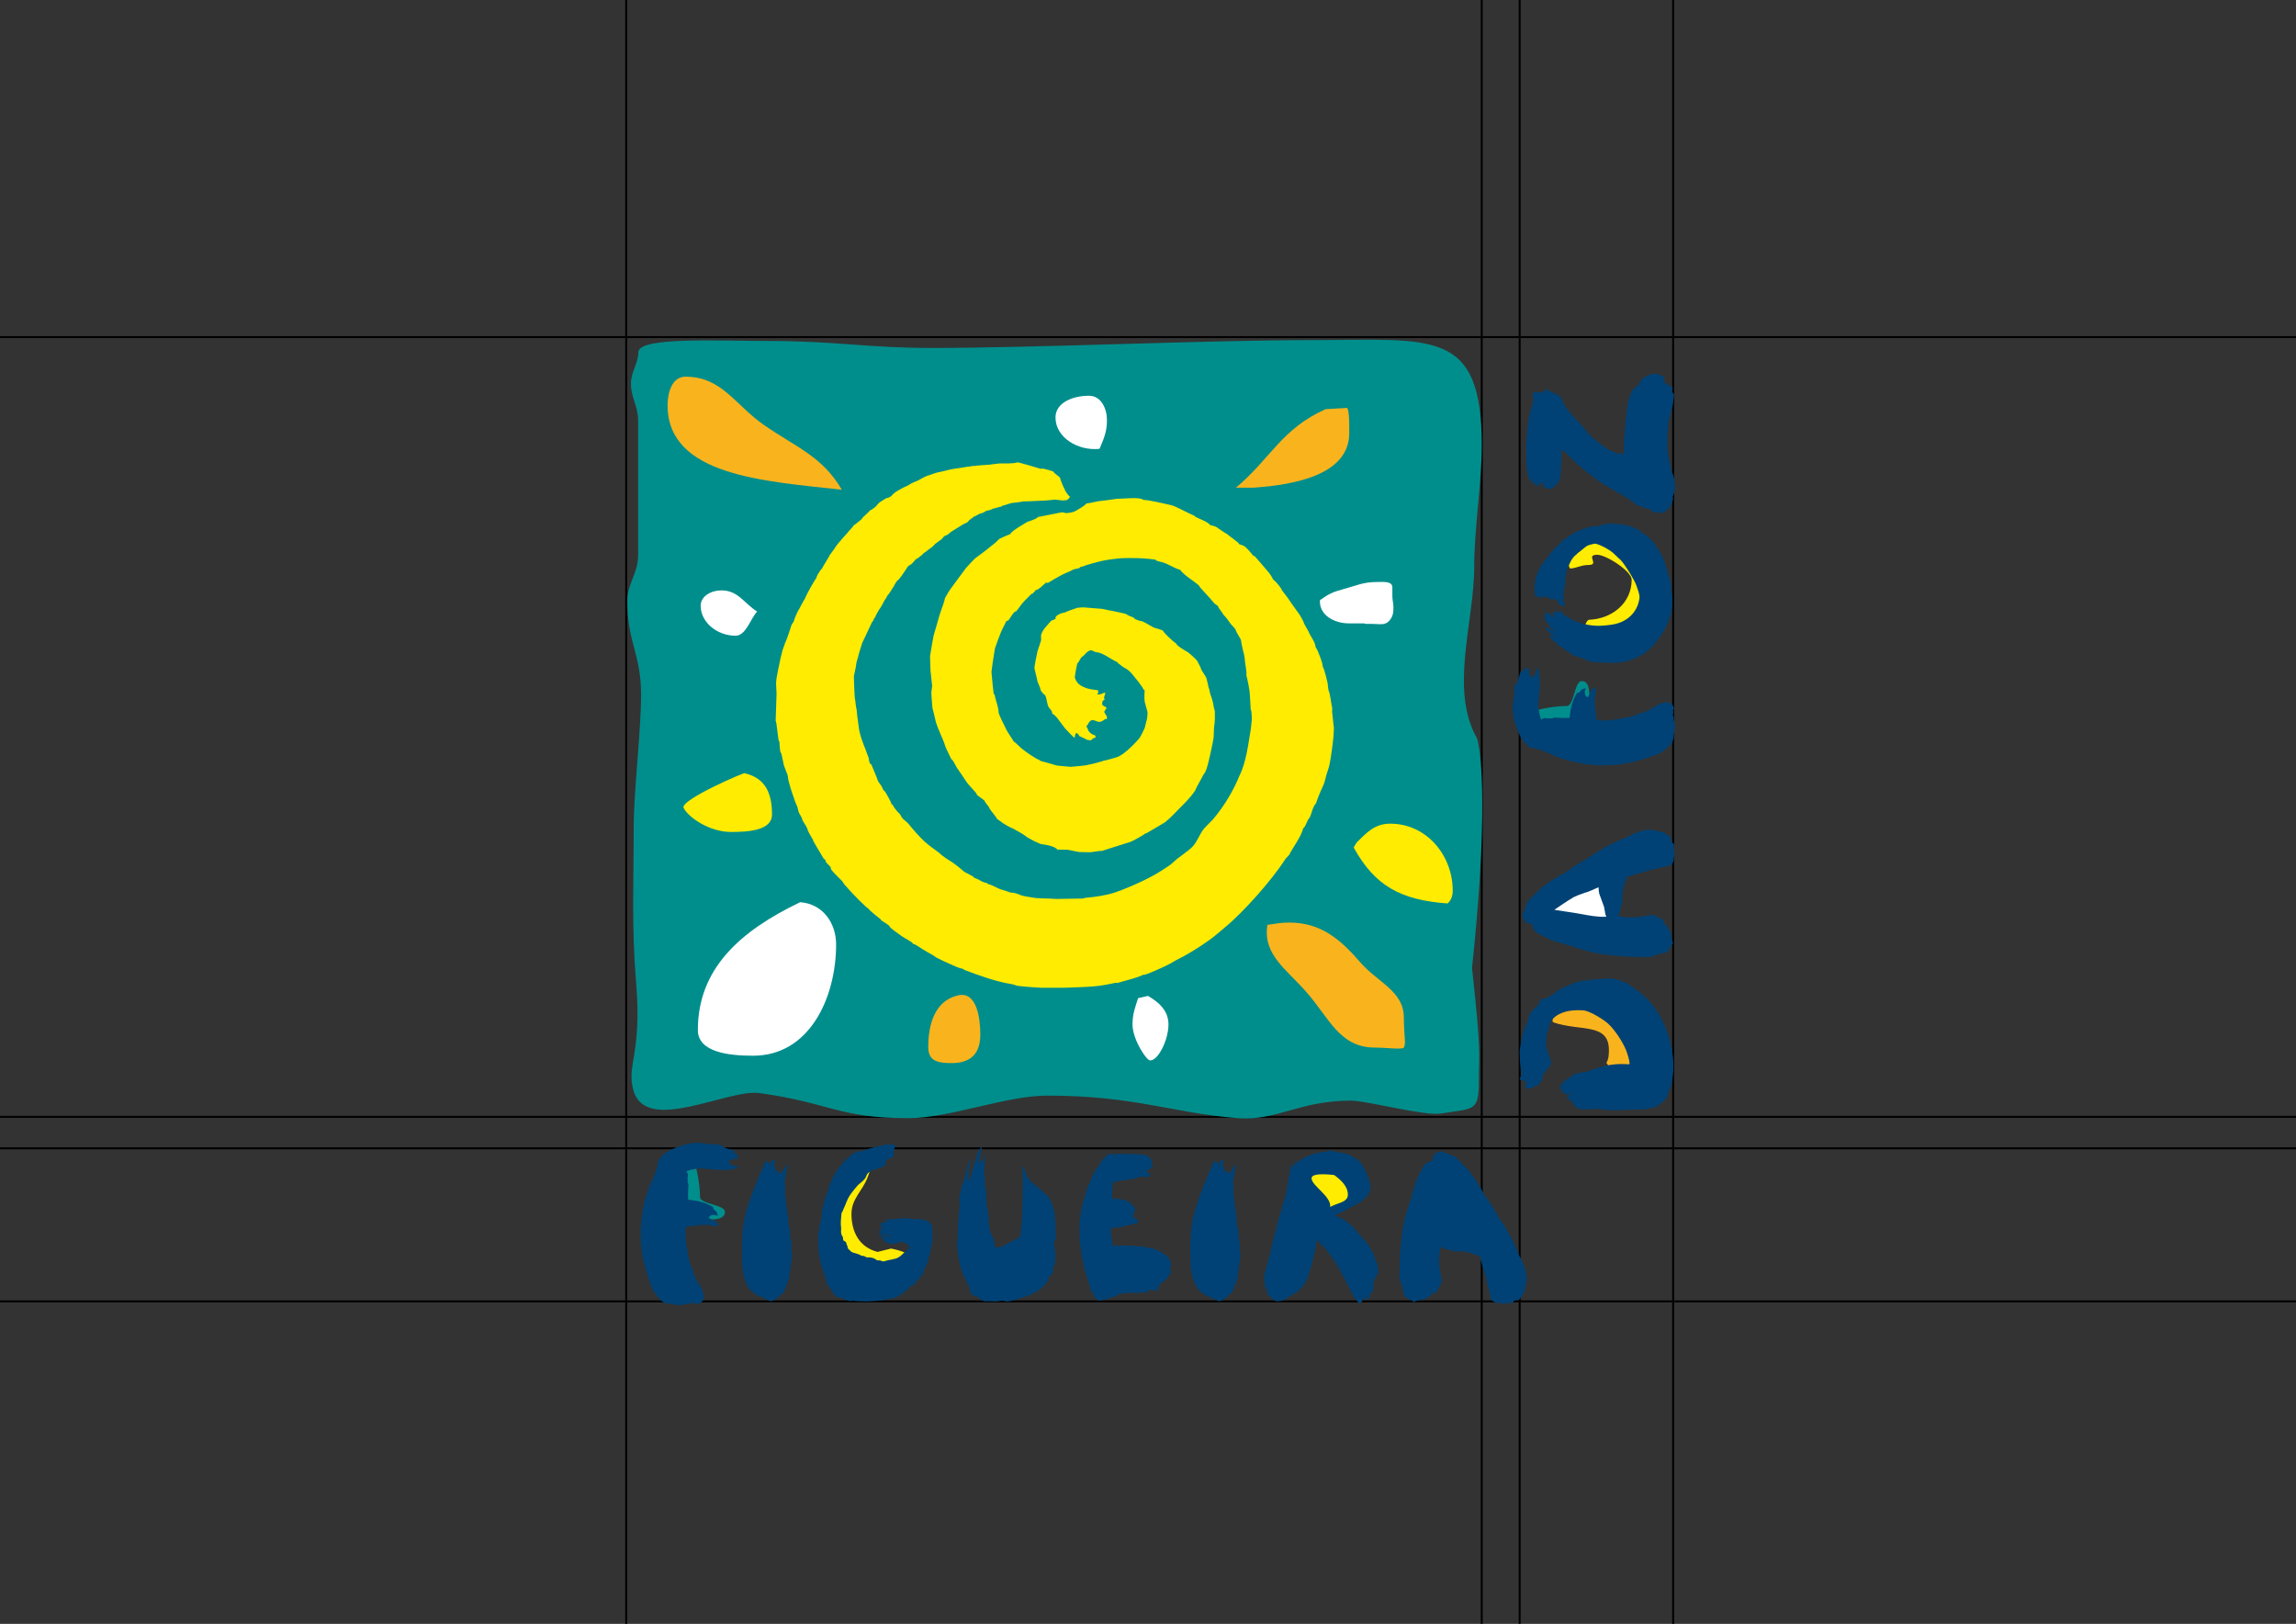 <?xml version="1.0" encoding="utf-8"?>
<!-- Generator: Adobe Illustrator 12.0.0, SVG Export Plug-In . SVG Version: 6.00 Build 51448)  -->
<!DOCTYPE svg PUBLIC "-//W3C//DTD SVG 1.1//EN" "http://www.w3.org/Graphics/SVG/1.1/DTD/svg11.dtd">
<svg  version="1.1" id="Calque_1" xmlns:x="http://ns.adobe.com/Extensibility/1.0/" xmlns:i="http://ns.adobe.com/AdobeIllustrator/10.0/" xmlns:graph="http://ns.adobe.com/Graphs/1.0/"
	 xmlns="http://www.w3.org/2000/svg" xmlns:xlink="http://www.w3.org/1999/xlink" xmlns:a="http://ns.adobe.com/AdobeSVGViewerExtensions/3.0/"
	 width="1190.551" height="841.89" viewBox="0 0 1190.551 841.89"
	 style="overflow:visible;enable-background:new 0 0 1190.551 841.89;" xml:space="preserve">
<rect x="0" y="0" width="1190.551" height="841.89" fill="#333333" stroke="none"/>
<g>
	<g>
		<line style="fill-rule:evenodd;clip-rule:evenodd;fill:none;" x1="867.586" y1="841.89" x2="867.586" y2="0"/>
		
			<line style="fill-rule:evenodd;clip-rule:evenodd;fill:none;stroke:#000000;stroke-miterlimit:3.864;" x1="867.586" y1="841.89" x2="867.586" y2="0"/>
	</g>
	<g>
		<line style="fill-rule:evenodd;clip-rule:evenodd;fill:none;" x1="788" y1="841.89" x2="788" y2="0"/>
		
			<line style="fill-rule:evenodd;clip-rule:evenodd;fill:none;stroke:#000000;stroke-miterlimit:3.864;" x1="788" y1="841.89" x2="788" y2="0"/>
	</g>
	<g>
		<line style="fill-rule:evenodd;clip-rule:evenodd;fill:none;" x1="0" y1="595.339" x2="1190.551" y2="595.339"/>
		
			<line style="fill-rule:evenodd;clip-rule:evenodd;fill:none;stroke:#000000;stroke-miterlimit:3.864;" x1="0" y1="595.339" x2="1190.551" y2="595.339"/>
	</g>
	<g>
		<line style="fill-rule:evenodd;clip-rule:evenodd;fill:none;" x1="0" y1="674.685" x2="1190.551" y2="674.685"/>
		
			<line style="fill-rule:evenodd;clip-rule:evenodd;fill:none;stroke:#000000;stroke-miterlimit:3.864;" x1="0" y1="674.685" x2="1190.551" y2="674.685"/>
	</g>
	<g>
		
			<line style="fill-rule:evenodd;clip-rule:evenodd;fill:none;stroke:#000000;stroke-miterlimit:3.864;" x1="0" y1="579.021" x2="1190.551" y2="579.021"/>
	</g>
	<g>
		
			<line style="fill-rule:evenodd;clip-rule:evenodd;fill:none;stroke:#000000;stroke-miterlimit:3.864;" x1="768.334" y1="841.89" x2="768.334" y2="0"/>
	</g>
	<g>
		
			<line style="fill-rule:evenodd;clip-rule:evenodd;fill:none;stroke:#000000;stroke-miterlimit:3.864;" x1="0" y1="174.769" x2="1190.551" y2="174.769"/>
	</g>
	<g>
		
			<line style="fill-rule:evenodd;clip-rule:evenodd;fill:none;stroke:#000000;stroke-miterlimit:3.864;" x1="324.71" y1="841.89" x2="324.71" y2="0"/>
	</g>
</g>
<g>
	<path style="fill-rule:evenodd;clip-rule:evenodd;fill:#004275;" d="M688.363,610.364l2.571,0.786
		c1.562,0.478,7.534,4.444,6.664,7.292c-0.353,1.153-1.301,2.435-2.127,3.378c-0.463,0.528-1.302,0.927-1.884,1.327
		c-1.527,1.043-3.494,2.06-5.34,3.242c-0.375,0.24-0.666,0.766-1.142,1.12c-0.304,0.222-0.648,0.283-0.94,0.549
		c-0.144,0.127-0.127,0.509-0.263,0.652c-0.329,0.346-0.853,0.391-1.095,0.711c-0.536,0.677-1.63,1.254-2.214,1.56
		c-0.115-0.031-0.281-0.313-0.326-0.438c-0.078-1.344-0.542-3.325-1.07-4.734c-0.145-0.386-0.404-1.044-0.58-1.544
		c-0.149-0.414-0.207-1.031-0.161-1.438c0.021-0.112-0.248-0.339-0.274-0.597c-0.119-0.942-0.037-1.978-0.227-2.903
		c-0.063-0.309-0.446-0.654-0.475-0.991c-0.174-1.708-0.304-4.947-0.231-5.188c0.25-0.817,4.231-3.065,4.334-3.06
		C685.041,610.048,687.006,609.949,688.363,610.364z"/>
	<path style="fill-rule:evenodd;clip-rule:evenodd;fill:#004275;" d="M699.765,598.823c1.19,0.574,2.42,1.346,3.675,2.097
		c1.852,1.118,3.998,4.213,4.669,6.573c0.144,0.517,0.625,0.911,0.915,1.246c0.285,2.189,2.04,5.229,1.545,6.891
		c-0.077,0.252,0.213,0.591,0.14,0.832c-0.073,0.24-0.163-0.155-0.236,0.085c-0.073,0.24,0.104,0.347,0.031,0.587
		c-0.073,0.24-1.236,2.669-1.31,2.91c-0.073,0.24-0.507,0.286-0.75,0.436c-0.571,0.364-0.927,0.993-1.337,1.432
		c-0.039,0.041-0.371,0.097-0.549,0.292c-0.136,0.142-0.206,0.525-0.371,0.632c-0.383,0.264-0.898,0.245-1.256,0.556
		c-0.505,0.45-1.212,0.902-1.558,0.806c-0.107,0.061,0.028,0.013-0.045,0.253c-0.033,0.108-1.616,0.614-2.146,1.017
		c-1.064,0.817-2.397,1.416-3.712,2.053c-0.044,0.078-0.202,0.245-0.277,0.339c-0.448,0.188-0.905,0.349-1.218,0.648
		c-0.124,0.011-0.267-0.15-0.493-0.046c0.063,0.087,0.148,0.203-0.092,0.13c-0.396-0.122-2.944,1.501-3.171,1.605
		c0.063,0.087,0.064,0.177,0.305,0.251l1.609,0.492c0.241,0.073,0.828,0.49,1.189,0.64c3.957,1.709,7.625,5.861,10.921,10.074
		c0.386,0.499,1.091,1.068,1.513,1.578c0.938,1.141,1.979,2.396,2.833,3.813c0.826,1.382,2.456,4.477,2.51,6.018
		c0.004,0.33,0.527,0.734,0.662,1.025c0.471,1.038,1.251,4.674,0.854,5.971c-0.074,0.24-1.752,2.912-1.825,3.152l-0.551,1.802
		c-0.073,0.24-0.074,0.93-0.161,1.421c0.044,0.321,0.257,0.67,0.184,0.911c-0.074,0.24-0.42,1.811-0.494,2.051
		c-0.074,0.241-1.117,1.954-1.396,1.256c-0.165,0.224-0.049,1.288,0.129,1.475c-0.062,1.704-0.823,0.944-0.728,1.158
		c-0.247-0.403-0.534-0.751-0.771-1.229c-0.087,0.063-0.27,0.022-0.343,0.263c-0.073,0.24,0.289,1.648-0.118,1.784
		c0.363,0.16-1.355-0.271-0.949-0.813c0.233-0.312-1.376,0.489-1.376,0.489c-0.073,0.241,0.179,0.791,0.105,1.031
		c-0.074,0.24-0.291,0.437-0.379,0.409c-0.31,0.008-0.884,0.135-1.196,0.376c-1.028-0.882-1.648-1.86-2.518-3.09
		c-0.082-0.022-0.02-0.183-0.093-0.052c-4.216-7.881-7.999-16.064-13.263-22.994c-0.423-0.55-0.938-1.256-1.363-1.714
		c-1.462-1.577-3.094-3.284-4.569-4.884c-0.093,0.062-0.04-0.064-0.113,0.176c-0.074,0.24-0.011,0.207,0.121,0.279
		c-0.152,0.116-0.238,0.105-0.312,0.345c-0.074,0.24,0.079,0.556,0.048,0.744c-0.222,1.285-0.452,2.596-0.726,3.879
		c-0.562,2.613-1.668,6.312-1.723,7.354l-1.971,5.761c-0.073,0.24,0.104,0.347,0.031,0.587c-0.073,0.24-0.173,0.189-0.267,0.256
		c-0.047,0.081,0.054,0.099-0.02,0.339c-0.073,0.24-0.754,1.646-1.203,2.429c-0.206,0.371-0.407,0.763-0.645,1.071
		c-0.951,1.22-1.965,2.417-3.163,3.456c-0.237,0.216-0.689,0.509-1.062,0.697c-1.514,0.785-2.451,1.484-3.895,2.212
		c-0.84,0.426-1.719,1.356-2.746,1.751c-0.39,0.157-3.014,0.6-3.771,0.369c-0.24-0.074-1.398-0.889-1.988-1.28
		c-0.287-0.18-0.39-0.765-0.653-0.977c-0.312-0.267-0.795-0.393-1.053-0.708c-0.431-0.525-0.589-1.202-0.8-1.711
		c0.072-0.106,0.081-0.14,0.126-0.286c0.334-1.093-0.847-1.666-1.088-1.739c-0.24-0.074-0.134-2.507-0.134-2.507
		c-0.617-1.736-0.411-3.732-0.193-5.219l2.919-10.409l1.197-5.463l3.743-14.306l2.91-9.518l1.354-7.223l1.762-10.033
		c0.147,0.03,0.369-0.008,0.493,0.043c-0.049,0.346-0.383,1.315,0.407,1.586c0.106-0.061,0.41-0.075,0.483-0.315l0.566-1.85
		c0.125-0.409,0.261-0.265,1.063-0.87c0.006,0.461-0.045,0.971-0.089,1.34c0.075-0.068,0.317-0.213,0.429-0.363
		c2.632-3.281,10.402-5.62,14.682-5.674c-0.048-0.181,1.652-0.331,1.625-0.592c0.575-0.064,1.094-0.014,1.636,0.053
		c0.019,0.403,0.442,0.443,0.61,0.495c0.24,0.074,2.996,0.325,4.478,0.634C697.578,597.996,697.968,598.168,699.765,598.823z"/>
</g>
<path style="fill-rule:evenodd;clip-rule:evenodd;fill:#008E8C;" d="M330.888,217.882c0,27.092,0,42.896,0,69.989
	c0,9.482-5.593,14.449-5.593,23.932c0,21.222,7.137,27.301,7.137,48.523c0,18.062-3.824,50.041-3.824,68.102
	c0,30.253-1.207,51.26,1.263,81.412c3.023,36.905-5.161,42.29-1.42,55.451c6.537,22.999,48.589-0.835,65.369,1.423
	c36.357,4.967,40.868,13,77.225,13c21.441,0,50.559-11.694,72-11.694c45.507,0,64.652,9.033,98.775,11.694
	c20.051,1.563,31.873-9.082,58.612-9.082c8.39,0,38.23,8.084,46.789,6.666c16.642-2.759,19.619-0.653,19.619-16.458
	c0-15.353,1.419-13.84-3.549-59c8-74.84,5.317-110.322,2.6-119.061c-14.45-25.286-1.458-60.167-1.458-89.066
	c0-19.868,3.902-43.004,3.902-62.872c0-60.958-25.671-54.516-88.596-54.516c-53.137,0-143.625,4.078-196.762,4.078
	c-32.162,0-50.806-3.612-82.968-3.612c-27.035,0-67.428-2.242-68.984,5.419c0,6.322-3.865,10.385-3.865,16.707
	C327.159,206.141,330.888,210.656,330.888,217.882z"/>
<g>
	<path style="fill-rule:evenodd;clip-rule:evenodd;fill:#008E8C;" d="M357.087,597.394c4.15,3.713,5.897,17.275,5.897,23.172
		c0,3.713,12.928,3.974,12.928,7.687c0,8.518-23.614-0.51-23.614,8.008c0,10.265-10.718,29.952-10.718,18.376
		c0-7.426,0-11.794,0-19.22C341.58,622.095,354.029,610.28,357.087,597.394z"/>
	<g>
		<path style="fill-rule:evenodd;clip-rule:evenodd;fill:#004275;" d="M373.442,593.313l0.392,0.164
			c-0.022,0.117,0.188,0.183-0.058,0.292c-0.017,0.065,0.022,0.208,0.105,0.274c1.413,0.64,2.769,1.397,4.298,1.785
			c1.235,0.31,1.259,0.388,2.944,0.813c0,0.323-0.383,0.337-0.654,0.514c0.229,0.273,0.49,0.771,0.876,0.951
			c0.18,0.088,0.576,0.159,0.704,0.279c0.796,0.716,0.157,1.377,0.754,2.186c-0.027,0.096-0.089,0.205-0.211,0.236
			c-1.261,0.281-3.946-0.108-4.4,1.286c-0.66,2.025,2.798,2.387,4.345,2.673c-0.046,0.192,0.394,0.264,0.002,0.723
			c-0.271,0.061-0.636,0.06-0.842,0.138c-0.667,0.256-1.491,0.497-2.113,0.655c-0.331,0.075-0.68-0.021-1.018,0.032
			c-5.541,0.86-10.735-0.448-16.073-0.593c-0.704-0.018-6.243,1.185-6.318,1.415c-0.088,0.271-0.183,0.817,0.158,0.882
			c0.262,0.05,0.164,0.674,0.349,0.613c0.035,1.379,0.108,1.061-0.189,1.974c-0.065,0.2,0.083,0.542,0.133,0.818
			c0.072,0.333-0.153,0.771-0.091,1.177c0.046,0.328,0.462,1.4,0.442,1.674c-0.076,2.711-0.4,4.991-0.106,7.741
			c0.483,0.084,2.731,0.077,6.423,1.047c2.116,0.553,4.635,1.591,6.586,2.811c-0.369,0.944,0.799,1.483,1.546,2.265
			c0.138,0.133,0.325,0.463,0.357,0.661c0.073,0.418,0.047,0.486,0.38,0.999c0,0-0.131,0.428-0.19,0.536
			c-0.337-0.144-0.872-0.329-1.134-0.378c-0.891-0.17-1.185-0.083-2.311,0.139c-0.516,0.759-0.708,0.414-0.885,0.955
			c-0.065,0.201-0.127,0.326,0.032,0.49c0.583,0.225,1.112,0.625,1.698,0.918c0.829,0.403,1.871,0.645,2.504,1.479
			c0.314,0.401,0.638,0.781,0.801,1.288c-0.21,0.097-1.298,0.628-2.045,0.486c-0.262-0.05-0.943-0.351-1.206-0.4
			c-0.354-0.068-0.493-0.197-0.73,0.28c-0.52-0.267-1.366-0.51-1.628-0.56s-4.585,0.062-4.44,0.116
			c-0.156,0.102-0.315,0.168-0.442,0.167c-0.397-0.195-0.84,0.169-1.364,0.112c-1.363-0.132-3.149,0.505-4.375,0.521
			c-0.125,0.083-0.401,0.21-0.726,0.308c-0.041,0.064-0.01-0.026-0.075,0.175c-0.065,0.2-0.216,2.322-0.192,3.402
			c0.064,2.408,0.496,5.607,0.74,7.635c0.01,0.098,0.19,0.269,0.223,0.467c0.336,2.087,0.615,4.343,1.092,6.425
			c0.075,0.323,0.411,0.563,0.536,0.864c0.062,0.15-0.063,0.358,0.012,0.511c1.014,1.972,1.439,4.217,2.102,5.856
			c0.827,2.032,3.028,5.343,3.789,6.596c0.098,0.167,0.044,0.371,0.017,0.522c0.652,0.826,1.061,3.852,0.969,4.133l-0.412,1.263
			c-0.065,0.2-0.865,0.979-1.307,1.48c-0.065,0.072-0.334,0.044-0.562,0.083c-0.123,0.057-0.159,0.206-0.237,0.288
			c-0.212,0.054-0.608,0.155-0.87,0.105s-0.551-0.283-0.781-0.49c-0.226,0.115-0.61,0.221-1.015,0.284
			c-0.399-0.042-0.884-0.351-1.414-0.303c-0.429,0.035-0.882,0.331-1.236,0.391c-0.573,0.093-1.188,0.027-1.715,0.15
			c-1.552,0.364-2.937,0.734-4.211,0.544c-1.592-0.24-1.758-0.432-1.965-0.439c-0.878-0.04-2.283-0.2-2.545-0.25
			c-4.402-0.84-4.551-2.509-8.082-6.835c-0.406-0.503-0.528-1.228-0.728-1.767c-3.085-8.042-5.63-17.932-5.577-24.588
			c0.028-2.05-0.177-4.199-0.018-6.224c0.266-3.336,0.516-6.796,1.25-10.074c1.135-5.108,0.666-3.752,2.992-10.89l2.806-6.24
			l1.492-4.58c0.072-0.199,0.512-2.916,0.577-3.116c0.065-0.201,0.432-0.62,0.759-0.877c-0.183-0.44,0.768-1.132,1.327-1.051
			c0-0.413,0.433-1.084,0.963-1.515c1.875-1.527,5.398-3.148,8.306-3.999c0.753-0.218,1.561-0.64,2.395-0.854
			c2.309-0.592,6.167-1.151,8.394-0.727c0.262,0.05,0.964,0.142,2.563,0.319c1.503,0.17,3.111,0.434,4.617,0.509
			C371.611,593.479,373.183,593.257,373.442,593.313z"/>
	</g>
</g>
<g>
	<path style="fill-rule:evenodd;clip-rule:evenodd;fill:#004275;" d="M400.599,601.195l0.339-0.057l0.161,0.419
		c0.124,0.066,0.289-0.046,0.452-0.062c0.176,0.313,0.373,0.684,0.394,0.943c0.021,0.259-0.524,1.394-0.503,1.652
		c0.021,0.259-0.117,0.124-0.096,0.382c0.021,0.259,0.163,0.482,0.282,0.749c0.524-0.218,0.261,0.443,0.41,0.033l0.409-0.179
		c0.24-0.057-0.455,1.079-0.434,1.338c0.073,0.906,0.676,0.784,1.941,0.654l0.205,0.946l0.204,0.383
		c0.256,0.154,0.487-0.093,0.614-0.313c0.146-0.058,0.265-0.075,0.37-0.121c0.208-0.399,0.512-1.072,0.802-1.419
		c0.857-1.013,1.919-3.183,2.38-2.815c0.28-0.648-1.581,6.583-1.628,9.528c-0.025,1.459,0.333,1.94,0.328,2.465
		c0.004,0.839-0.201,2.231-0.18,2.49c0.255,3.146,0.075-1.231,0.856,7.995c0.025,0.311,0.263,0.688,0.344,1.095
		c0.105,0.508-0.057,1.061,0.164,2.599c0.049,0.412,0.312,0.903,0.291,1.431c-0.013,0.421,0.23,1.854,0.194,2.384
		c-0.015,0.212-0.167,0.492-0.146,0.75c0.021,0.259,0.327,0.89,0.4,1.403c0.18,1.231,0.624,3.367,0.645,3.625
		c0.021,0.259-0.142,1.386-0.121,1.645c0.021,0.259,0.568,2.284,0.589,2.543l0.166,2.045c0.021,0.259-0.158,1.196-0.174,2.56
		c0.008,0.102,0.265,0.127,0.286,0.386l0.158,1.942c0.021,0.259-0.354,2.907-0.456,4.392c-0.036,0.543-0.022,1.416-0.508,2.179
		c0.344,0.737-0.318,2.161-0.394,2.999c-0.015,0.212,0.124,0.34,0.145,0.599c0.021,0.259-0.39,2.096-0.685,3.165
		c-0.257,0.958-0.94,2.49-1.495,3.705c-0.149,0.325-0.204,0.68-0.33,1.093c-0.161,0.563-0.521,1.188-0.925,1.697
		c-0.174,0.211-0.66,0.326-0.992,0.548c-0.272,0.174-0.287,0.486-0.451,0.63c-0.895,0.757-1.795,1.532-2.884,2.241
		c-0.635,0.414-1.501,0.489-2.271,0.821c-0.347-0.181-0.279-0.533-0.953-0.387c-0.049-0.346-0.257-0.231-0.276-0.523
		c-0.119-0.069,0.03-0.22-0.285-0.171s-0.316,0-0.598,0.154l-0.485-0.04c-0.07,0.101-0.228-0.399-0.228-0.399
		c-0.237-0.046-0.456,0.171-0.911-0.285c-0.037-0.228,0.177-0.665-0.284-0.735c-0.247,0.014-0.619,0.177-0.877,0.177
		c-0.261-0.026-0.263-0.292-0.557-0.377c-0.359-0.114-0.848-0.146-1.179-0.304c-0.364-0.166-1.154-1.473-1.758-1.435
		c-2.037-0.96-3.662-3.415-4.085-5.302c-0.031-0.179-0.276-0.268-0.34-0.468c-0.625-2-1.338-4.099-1.562-6.267
		c-0.47-4.607-0.346-9.548-0.348-13.692c-0.005-1.048,0.075-2.217,0.149-3.378c0,0,0.225,0.137,0.203-0.122l-0.153-1.89
		c-0.021-0.259,0.493-3.747,0.775-5.574c0.604-3.74,1.883-8.027,3.237-11.95c2.06-6.014,4.89-12.362,7.373-18.468
		c0.185-0.475,0.797-0.871,1.167-1.366c0.353-0.005,0.864,0.163,0.894,0.551l0.023,0.282c0.116,0.065-0.047,0.181,0.267,0.131
		s0.203-0.356,0.601-0.284c-0.077,0.477-0.19,0.715-0.247,0.918l0.046,0.568c0.231-0.143,0.439-0.286,0.418-0.544
		S400.259,602.001,400.599,601.195z"/>
</g>
<path style="fill-rule:evenodd;clip-rule:evenodd;fill:#FFEC00;" d="M449.861,610.5c-2.839,7.208-8.349,11.037-8.349,18.899
	c0,9.392,4.149,17.254,13.541,19.656l6.989-1.747c5.023,1.092,11.138,2.403,11.138,7.645c0,3.713-3.494,6.115-7.207,6.115
	c-6.989,0-11.139,0-18.128,0c-10.92,0-20.093-8.299-20.093-19.22c0-14.852,12.507-28.349,24.301-37.521L449.861,610.5z"/>
<path style="fill-rule:evenodd;clip-rule:evenodd;fill:#004275;" d="M459.57,593.365c1.456-0.179,5.005,0.197,4.577,0.489
	c0.26-0.292-0.949,3.165-0.838,4.071c0.034,0.275,0.321,0.797,0.355,1.072c0.089,0.728-1.154,1.257-1.673,1.349
	c-0.424,0.066-1.19,0.417-1.66,0.795c-0.203,0.165-0.596,0.255-0.78,0.571c-0.186,0.302-0.282,0.558-0.249,0.833
	c0.034,0.274-0.079,0.856,0.089,0.876c-0.394,0.676-1.207,0.991-1.427,1.465c-3.125,1.383-7.82,1.58-8.849,5.011
	c-0.584,1.94-3.609,3.752-4.315,4.592c-2.07,2.443-4.75,5.502-5.698,8.354c-0.057,0.121-0.155,0.249-0.221,0.362
	c-0.34,1.29-1.399,3.123-1.771,4.298c-0.178,0.593-0.756,1.196-0.807,1.914c-0.265,3.63-0.512,4.221-0.14,7.257
	c0.034,0.274-0.1,1.908-0.066,2.183s0.231,0.976,0.265,1.25c0.034,0.275,0.516,0.804,0.667,1.246
	c0.176,0.522,0.079,1.215,0.271,1.728c0.42,0.157,0.929,0.54,1.26,0.848c0.52,0.48,0.223,1.378,0.791,1.839
	c0.085,0.313,0.202,1.514,0.491,1.716c0.823,0.568,1.374,1.599,2.339,1.857c0.981,0.27,1.453,0.42,2.498,0.752
	c0.521,0.159,1.566,0.575,2.157,1.006c0.901-0.197,1.727,0.333,2.444,0.719c0.345,0.195,1.902,0.027,2.025,0.043
	c0.486,0.252,1.063,0.246,1.456,0.379c0.072,0.019,0.532,0.208,0.71,0.297c0.194,0.102,0.356,0.197,0.542,0.342
	c0.293,0.229,0.474,0.28,0.824,0.521c0.318-0.002,1.001,0.075,1.448,0.076s1.064,0.402,1.499,0.499
	c0.066,0.093,0.413-0.219,0.647-0.072c0.106,0.025,0.755-0.175,0.956-0.288c0.277,0.052,0.687-0.188,0.961-0.221
	c0.275-0.034,3.772-0.732,4.502-1.031c2.572-1.083,2.627-1.971,5.232-4.034c0.509-0.397,1.496-1.224,1.462-1.498
	c-0.162-1.319-2.98-3.037-3.873-2.927c-0.275,0.034-3.572,0.885-3.847,0.918c-1.539,0.189-2.475,0.183-3.705-0.273
	c-0.094-0.215-0.647-0.196-0.358-0.212c-0.188-0.531-0.973-0.275-1.42-0.589c-0.409-0.183,0.217-0.159,0.302-0.242
	c-0.226-0.156-0.25-0.374-0.483-0.534c-0.66-0.124,0.154-0.223-0.562-0.671c-0.264-0.176,0.293-0.028,0.474-0.116l0.164-0.188
	c-0.79-0.303-1.707-0.524-2.676-0.914c-0.541-0.215,0.571-0.336,0.795-0.364l3.926,0.187l1.807-0.305c0,0,0.01-0.041-0.1-0.105
	c-2.079-0.313-4.896,0.407-6.273-0.881c-0.133-0.327,0.9-0.264,1.296-0.399c-0.146-0.344-0.382-0.496-0.927-0.373
	c-0.037-0.149-0.134-0.026-0.167-0.3c-0.108-0.879,1.415-1.087,1.533-1.136c-0.197-0.039,0.609-0.009,0.382-0.037
	c0.103-0.068-1.232-0.189-0.519-0.188c-0.128-0.165-0.784-0.247-0.729-0.477l0.345-0.042c-0.027-0.082,0.076-0.15,0.042-0.425
	c-0.034-0.275-0.377-0.344-0.411-0.619c-0.054-0.439,0.407-0.434,0.164-1.507c0.259-0.05,0.558-0.196,0.882-0.349
	c1.547-0.191,1.808-0.207,1.867-0.113c-0.111-0.306,0.245-0.605,0.06-1.089c-0.167-0.219,0.553-0.288,0.781-0.357
	c0.323-0.096,1.681-0.054,2.014-0.067c2-0.064,6.442-0.638,6.717-0.671c1.044-0.128,3.288,0.448,3.864,0.489
	c1.325,0.116,2.646-0.113,4.061,0.285c0.317,0.086,0.664-0.084,0.988-0.055c1.398,0.149,3.102,0.7,4.448,2.125
	c0.144,0.149,0.528,0.381,0.694,0.709c0.256,0.498,0.346,1.538,0.379,1.813c0.034,0.274,0.086,2.186,0.083,3.176
	c-0.017,1.452-0.195,4.088-0.161,4.363c0.034,0.274-0.187,0.391-0.25,0.498c0.001,0.209,0.03,0.446,0.014,0.658
	c-0.016,0.211-0.256,0.515-0.42,0.632c-0.007,0.092-0.13-0.018-0.097,0.257c0.034,0.274,0.233,0.083,0.267,0.357
	s-0.392,1.266-0.527,1.868c-0.073,0.316-0.042,0.773-0.036,1.191c-0.604,1.049-0.88,2.718-1.24,3.877
	c-0.1,0.319,0.03,0.692-0.057,1.01c-0.146,0.506-0.72,0.953-0.868,1.445c-0.223,0.794-1.607,3.452-1.531,4.07
	c0.034,0.275-0.307,0.514-0.531,0.737c-0.659,0.652-1.102,1.505-1.513,2.191c-0.071,0.057-0.085,0.178-0.36,0.212
	c-0.274,0.034-0.66,0.17-0.725,0.284c-0.662,2.306-2.283,2.737-4.025,3.655c-0.327,0.545-1.042,1.62-1.796,2.061
	c-0.391,0.229-1.625,0.876-1.752,1.202c-0.505,0.24-0.935,0.262-0.884,0.674c0.034,0.275-0.408,0.266-0.242,0.284
	c-0.499,0.528-1.77,0.661-1.804,0.739c-0.469,0.744-2.499,0.898-2.87,0.944l-5.645,1.06c-0.275,0.034-3.159,0.318-5.925,0.393
	c-1.792,0.053-3.702-0.047-5.472-0.04c-0.893-0.001-2.556-0.313-2.832-0.292l-1.763,0.239c0,0-0.703-0.129-0.618-0.218
	c-0.446-0.522-1.699-0.172-2.25-0.802c-0.875-0.994-2.519-0.691-3.647-1.138c-0.556-0.21-1.072-0.824-1.458-1.363
	c-0.803-1.086-1.511-2.423-2.341-3.618c-0.288-0.411-1.496-1.089-1.572-1.708c-0.034-0.275-0.153-1.732-0.187-2.006
	c-0.034-0.275-0.479-0.953-0.6-1.481c-0.626-2.489-1.789-4.916-2.209-7.43c-0.151-0.888-0.517-1.829-0.75-2.808
	c-0.322-3.534-0.33-3.623-0.389-3.741c-0.001-0.348-0.055-0.785-0.13-1.084l-0.015-0.119l-0.037-4.25l-0.19-1.548
	c-0.034-0.275,0.722-5.154,1.213-7.626c0.122-0.601,0.539-1.274,0.594-1.852c0.13-1.438,0.112-2.962,0.422-4.409
	c0.536-2.45,1.158-4.886,1.788-7.25c0.354-1.312,1.157-2.497,1.463-3.859c1.573-6.83,8.281-16.193,14.893-19.236
	c0.897-0.417,2.038-0.043,2.979-0.326c0.888-0.263,1.688-0.793,2.553-1.025c2.037-0.557,4.234-1.078,6.391-1.566
	C457.385,593.899,459.295,593.399,459.57,593.365z"/>
<g>
	<path style="fill-rule:evenodd;clip-rule:evenodd;fill:#004275;" d="M633.099,601.195l0.339-0.057l0.161,0.419
		c0.124,0.066,0.289-0.046,0.452-0.062c0.176,0.313,0.373,0.684,0.394,0.943c0.021,0.259-0.524,1.394-0.503,1.652
		c0.021,0.259-0.117,0.124-0.096,0.382c0.021,0.259,0.163,0.482,0.282,0.749c0.524-0.218,0.261,0.443,0.41,0.033l0.409-0.179
		c0.24-0.057-0.455,1.079-0.434,1.338c0.073,0.906,0.676,0.784,1.941,0.654l0.205,0.946l0.204,0.383
		c0.256,0.154,0.487-0.093,0.614-0.313c0.146-0.058,0.265-0.075,0.37-0.121c0.208-0.399,0.512-1.072,0.802-1.419
		c0.857-1.013,1.919-3.183,2.38-2.815c0.28-0.648-1.581,6.583-1.628,9.528c-0.025,1.459,0.333,1.94,0.328,2.465
		c0.004,0.839-0.201,2.231-0.18,2.49c0.255,3.146,0.075-1.231,0.856,7.995c0.025,0.311,0.263,0.688,0.344,1.095
		c0.105,0.508-0.057,1.061,0.164,2.599c0.049,0.412,0.312,0.903,0.291,1.431c-0.013,0.421,0.23,1.854,0.194,2.384
		c-0.015,0.212-0.167,0.492-0.146,0.75c0.021,0.259,0.327,0.89,0.4,1.403c0.18,1.231,0.624,3.367,0.645,3.625
		c0.021,0.259-0.142,1.386-0.121,1.645c0.021,0.259,0.568,2.284,0.589,2.543l0.166,2.045c0.021,0.259-0.158,1.196-0.174,2.56
		c0.008,0.102,0.266,0.127,0.287,0.386l0.158,1.942c0.021,0.259-0.354,2.907-0.456,4.392c-0.036,0.543-0.022,1.416-0.508,2.179
		c0.344,0.737-0.318,2.161-0.394,2.999c-0.015,0.212,0.124,0.34,0.145,0.599c0.021,0.259-0.39,2.096-0.685,3.165
		c-0.257,0.958-0.94,2.49-1.495,3.705c-0.149,0.325-0.204,0.68-0.33,1.093c-0.161,0.563-0.521,1.188-0.925,1.697
		c-0.174,0.211-0.66,0.326-0.992,0.548c-0.272,0.174-0.287,0.486-0.451,0.63c-0.895,0.757-1.795,1.532-2.884,2.241
		c-0.635,0.414-1.501,0.489-2.271,0.821c-0.347-0.181-0.279-0.533-0.953-0.387c-0.049-0.346-0.257-0.231-0.276-0.523
		c-0.119-0.069,0.03-0.22-0.285-0.171s-0.316,0-0.598,0.154l-0.485-0.04c-0.07,0.101-0.228-0.399-0.228-0.399
		c-0.237-0.046-0.456,0.171-0.911-0.285c-0.037-0.228,0.177-0.665-0.284-0.735c-0.247,0.014-0.619,0.177-0.877,0.177
		c-0.261-0.026-0.263-0.292-0.557-0.377c-0.359-0.114-0.848-0.146-1.179-0.304c-0.364-0.166-1.154-1.473-1.758-1.435
		c-2.037-0.96-3.662-3.415-4.085-5.302c-0.031-0.179-0.276-0.268-0.34-0.468c-0.625-2-1.338-4.099-1.562-6.267
		c-0.47-4.607-0.346-9.548-0.348-13.692c-0.005-1.048,0.075-2.217,0.149-3.378c0,0,0.225,0.137,0.203-0.122l-0.153-1.89
		c-0.021-0.259,0.493-3.747,0.775-5.574c0.604-3.74,1.883-8.027,3.237-11.95c2.06-6.014,4.89-12.362,7.373-18.468
		c0.185-0.475,0.797-0.871,1.167-1.366c0.353-0.005,0.864,0.163,0.894,0.551l0.023,0.282c0.116,0.065-0.047,0.181,0.267,0.131
		s0.203-0.356,0.601-0.284c-0.077,0.477-0.19,0.715-0.247,0.918l0.046,0.568c0.231-0.143,0.439-0.286,0.418-0.544
		S632.759,602.001,633.099,601.195z"/>
</g>
<g>
	<path style="fill-rule:evenodd;clip-rule:evenodd;fill:#004275;" d="M595.346,599.573c0.189,0.133,1.144,1.127,1.699,1.784
		c0.031,0.036,0.761,3.323,0.47,3.739c-0.132,0.189-1.064,0.553-1.196,0.742c-0.133,0.189-0.076,0.245-0.038,0.537
		c-0.287,0.064-0.39,0.215-0.586,0.267c-0.673-0.015-1.004-0.251-1.295,0.165c-0.464,0.662,0.328,0.68,0.44,0.76l1.211,0.848
		c0.3,0.554-0.022,1.163-0.029,1.866c-0.124-0.056-0.271-0.159-0.417-0.241c-0.279,0.1-0.896,0.029-1.028,0.219
		c-0.133,0.189-0.042,0.14,0.047,0.255c-1.381-0.696-3.397-0.522-4.927-0.028c-0.165,0.054-0.237,0.299-0.441,0.368
		c-1.098,0.359-5.5,0.808-6.58,1.081c-1.192,0.293-4.862,0.647-5.665,1.173l-0.427,8.281c2.219,0.011,4.668,0.296,6.739,0.802
		c0.625,0.155,1.673,0.801,1.863,0.934l1.192,0.834c0.189,0.133,0.124,0.208,0.159,0.296c0.921,0.531,1.845,1.963,2.301,3.154
		c-0.22,0.217-0.376,0.604-0.509,0.793c-0.133,0.189-0.11,0.318-0.243,0.507c-0.132,0.189-0.447,0.792-0.541,1.285
		c0.004,0.11,0.155,0.221,0.149,0.328c-0.002,0.223-0.032,0.43-0.048,0.581c0.402,0.206,3.086,1.76,2.483,2.621
		c-0.073,0.104-0.746,1.082-1.11,0.924c-0.67-0.088-0.527-0.239-1.24,0.124c-0.022,0.184-0.307-0.001-0.35,0.229
		c-0.154,0.036-0.494,0.029-0.793,0.032c-0.058,0.054-0.175,0.213-0.245,0.243c-0.794,0.057-1.65,0.059-2.497,0.242
		c-0.751,0.166-1.73,0.637-2.779,0.847c-1.69,0.339-4.849,0.401-4.981,0.591c-0.132,0.189-0.088,2.104-0.063,2.531
		c0.103,1.807,0.351,2.596,0.57,4.499c0.038,0.309,0.241,0.801,0.323,1.267c0.054,0.306,0.001,0.746,0.191,0.879
		c0.189,0.132,3.967-0.273,6.055-0.235c3.469,0.06,7.012,0.324,10.346,0.698c0.786,0.085,1.64,0.572,2.399,0.596
		c2.136,0.071,4.078,1.113,5.813,1.876c0.504,0.227,0.896,0.669,1.351,0.987c0.303,0.212,0.805,0.381,0.995,0.513
		s0.628,0.553,0.817,0.685c0.189,0.133,0.583,0.557,0.77,0.956c0.03,0.077,0.232,0.158,0.341,0.305
		c0.335,0.488,0.746,1.196,0.91,1.889c0.094,0.39,0.274,0.992,0.264,1.409c-0.021,0.916-0.298,1.944-0.507,2.86
		c0.433,0.348,0.78,1.014,0.508,1.402c-0.132,0.189-0.492,0.219-0.625,0.409c-0.132,0.189-0.943,1.991-1.075,2.18
		c-0.133,0.189-0.572,0.333-0.704,0.522c-0.133,0.189,0.019,0.295-0.114,0.484c-0.271,0.388-1,0.301-1.59,1.143
		c-0.172,0.246-1.609,0.848-1.662,0.923c-0.298,0.426-0.247,1.15-0.247,1.15c-0.143,0.027-0.241,0.337-0.241,0.337
		c-0.061,0.103-0.216,0.164-0.349,0.353c-0.133,0.189,0.136,0.772,0.003,0.961c-0.132,0.189-0.582,0.67-0.819,0.937
		c-0.971-0.028-3.525-1.017-3.962-0.392c-0.132,0.189-0.008,0.333-0.14,0.522c-0.325,0.463-1.067,0.459-1.742,0.636
		c-0.426,0.125-1.065,0.022-1.602,0.083c-1.529,0.17-3.669,0.157-5.162,0.113c-2.068-0.066-4.556,0.257-6.841,0.702
		c-0.345,0.069-0.972,0.183-1.105,0.372c-0.132,0.189,0.042,0.424-0.091,0.613c-0.477,0.682-1.874,0.178-2.225,0.257
		c-0.167,0.038-0.299,0.283-0.529,0.249c-0.179-0.026-0.566,0.345-0.525,0.633c-0.206,0.103-0.775,0.141-0.934,0.368
		c-0.132,0.189-0.99,0.245-1.515,0.188c-0.179-0.027-0.382-0.115-0.59-0.119c-0.051-0.008-1.257,0.383-1.317,0.468
		c-0.132,0.189-0.008,0.333-0.083,0.426c-1.079-0.312-2.035-0.161-2.745-0.658c-1.041-0.729-1.82-3.32-2.66-4.275
		c-0.206-0.229-0.409-0.644-0.574-0.971c-0.272-0.558-0.282-1.403-0.462-2.093c-0.244-0.96-0.726-2.053-1.146-2.983
		c-0.024-0.045,0.056-0.288-0.016-0.508c-2.709-8.073-4.293-18.095-4.08-26.477c0.032-1.274,0.021-2.71,0.139-3.967
		c0.488-4.946,1.784-9.846,3.174-14.146c0.448-1.364,0.865-2.767,1.374-4.117c0.123-0.337,0.432-0.619,0.59-0.945
		c0.276-0.596,0.526-1.335,0.811-2.024c0.112-0.26,0.601-0.777,0.311-1.115c0.877-1.005,1.144-2.393,1.933-3.42
		c3.729-4.862,1.815-2.915,2.869-4.419c0.689-0.984,1.832-2.012,2.603-2.811c0.181-0.198,0.293-0.52,0.425-0.709
		c0.133-0.189,0.608-0.381,0.92-0.607c0.141,0.029,0.352,0.021,0.515-0.124c0.361,0.24,0.973,0.551,1.524,0.57
		c0.426,0.016,0.921-0.28,1.352-0.331c1.173-0.166,8.196-0.072,9.301-0.018C589.54,598.337,593.615,598.361,595.346,599.573z"/>
</g>
<g>
	<path style="fill-rule:evenodd;clip-rule:evenodd;fill:#004275;" d="M508.866,594.434c0.418-0.15-0.035,0.688,0.17,1.05
		c-0.056,0.386-0.337,1.021-0.424,1.344s0.125,0.769,0.055,1.027l-1.165,4.327c-0.065,0.242,0.23,0.861,0.414,1.035
		c0.241-0.587,0.516-1.201,0.717-1.889c0.253,0.027,0.48,0.48,0.751,0.672l0.468,0.087c0.688-3.336,1.006-3.241,1.171-3.158
		c-0.042,0.704-0.203,2.7-0.29,3.023s-0.257,2.052-0.264,2.593c0,0.254-0.205,0.657-0.212,1.046
		c-0.003,0.423,0.243,0.937,0.288,1.539c0.05,0.637-0.287,1.517-0.176,2.131c0.071,0.403,0.336,0.869,0.359,1.297
		c0.005,0.238-0.147,0.549-0.143,0.787c0.022,0.428,0.251,0.972,0.209,1.438c-0.115,1.556,0.3,3.971,0.363,3.796l0.314,1
		c-0.006,1.063,0.269,1.409,0,2.41c-0.087,0.323-0.3,0.162-0.043,0.505c-0.037,0.161,0.139,0.553,0.139,1.035
		c0,0.334-0.077,1.233-0.12,1.469c0.39,0.493-0.009,1.535,0.116,2.355c0.031,0.243,0.197,0.553,0.293,0.707
		c0.273,0.475,0.222,0.944,0.13,1.335c-0.026,0.098,0.29,0.157,0.203,0.48s0.571,2.395,0.375,3.122
		c-0.013,0.048,0.229,2.84,0.112,3.276c-0.087,0.323,0.356,1.826,0.563,2.644c0.182,0.763-0.258,2.331,0.626,2.263
		c0.097,0.813,0.417,1.308,0.507,1.806c0.474-0.035,0.742,1.472,0.831,1.288c0.264,0.891,0.28,2.063,0.505,2.97
		c0.102,0.392,0.431,0.755,0.595,1.305l1.542,0.288c0.264,0.045,3.173-1.333,4.653-2.159c0.99-0.544,6.252-2.781,6.535-3.83
		c0.087-0.323,0.505-4.536,0.679-6.775c0.498-6.723,0.543-13.966,0.654-20.896c0.043-2.569-0.183-5.321-0.216-8.078l0.345-0.26
		c0.345,0.485,0.66,1.098,0.867,1.713c0.106,0.325,1.484,4.692,1.971,4.783c0.263,0.049,0.438-0.189,0.562-0.161
		c0.154,0.314,0.194,0.605,0.226,0.805c0.447-0.04,0.511,0.976,0.556,1.391c0,0-0.146,0.087,0.117,0.136s0.543-0.17,0.806-0.121
		c0.987,0.184,0.792,1.368,1.213,1.447c0.263,0.049,0.175-0.238,0.438-0.189s0.328,0.427,0.601,0.75
		c0.136,0.161,0.458,0.262,0.786,0.367c0.056,0.271,0.083,0.529,0.229,0.768c0.186,0.08,0.429-0.011,0.642,0.067
		c0.334,0.442,0.776,0.744,1.049,1.065c0.136,0.161,0.391,0.114,0.566,0.187c0.41,0.731,0.885,1.285,1.434,1.811
		c0.154,0.147,0.547,0.189,0.683,0.35c0.286,0.325,0.529,0.872,0.883,1.124c0.011,0.622,0.554,1.309,0.805,1.499
		c0.474,1.253,2.513,6.508,2.021,8.333c-0.087,0.323,0.16,0.198,0.192,0.353c-0.161,0.917,0.185,2.436,0.279,3.471
		c0.067,0.724,0.008,2.041-0.199,3.052c0.042,0.126,0.218,0.3,0.25,0.447c0.042,1.235,0.15,3.313,0.063,3.636
		c-0.087,0.323-0.573,0.894-0.681,1.297c-0.7,2.599-0.152,1.726-0.358,2.368c0.307,0.438,0.3,1.142,0.503,1.824
		c0.137,0.466-0.126,1.259-0.068,1.761c0.036,0.329,0.353,0.586,0.559,0.951c-0.126,0.646-0.284,1.639-0.37,1.962
		c-0.087,0.323,0.192,1.235,0.075,1.773c-0.247,1.174-0.244,1.315-0.331,1.638s-0.664,1.232-0.75,1.556
		c-0.087,0.323,0.04,1.906-0.047,2.229s-0.633,1.251-0.943,1.685c-0.197,0.269-0.765,0.288-1.014,0.75
		c-0.441,0.816-0.574,1.978-1.076,2.918c-0.148,0.294-0.472,0.39-0.646,0.577c-0.175,0.188-0.21,0.573-0.381,0.744
		c-5.651,5.847-11.282,6.362-16.372,8.177c-0.062,0.022-3.022,0.715-3.693,0.59l-2.395-0.446c-0.263-0.049-1.417,0.328-2.092,0.372
		c-1.341,0.106-2.686,0.094-3.983-0.012c-1.298-0.106-2.53,0.099-2.793,0.05c-0.381-0.071-1.013-0.352-1.158-0.379
		c-0.263-0.049-0.553-0.544-0.877-0.673c-0.772-0.313-1.3-0.989-1.866-1.298c-0.457-0.255-1.146-0.297-1.729-0.542
		c-0.509-0.213-1.16-0.624-1.464-1.24c-0.476-0.953-1.004-2.905-1.397-4.013c-0.662-1.853-1.94-3.463-2.624-5.286
		c-2.474-6.513-3.137-11.792-3.421-17.844c0.134,0.169,0.173-0.725,0.257-0.705c0.119-0.099,0.074,0.009,0.162-0.314
		c0.086-0.323,0.046-1.345,0.058-2.004c0.046-2.941,0.174-6.551,0.435-9.418c0.274-2.916,0.552-5.997,0.71-8.903
		c-0.085,0.102-0.145-0.025-0.232,0.298s-0.217-0.115-0.036-1.403c0.263-1.901,0.725-4.03,1.271-5.944c0,0,0.014-0.103-0.049-0.324
		c0.165-0.011,0.124-0.342,0.162-0.219c0.098-0.098,0.084-0.689,0.328-0.951c-0.011,0.199,0.217,0.174,0.304-0.149
		c0.087-0.323,0.002-0.358-0.036-0.481c-0.098,0.097-0.117-0.479,0.191-0.482l2.428-9.016c0.081-0.324,1.134-2.644,1.107-2.286
		c0.441-0.151-0.796,4.802-0.883,5.125s0.128,0.704,0.124,0.984c-0.424,1.475-0.424,3.126-0.035,4.736l0.267,0.049
		c0.144-0.214,0.34-0.554,0.41-0.813l2.015-7.5l2.161-6.776c0.087-0.323,0.402-0.232,0.497-0.341
		C508.073,595.964,508.388,595.205,508.866,594.434z"/>
</g>
<path style="fill-rule:evenodd;clip-rule:evenodd;fill:#F9B41D;" d="M355.488,195.303c-7.072,0-9.323,8.286-9.323,14.796
	c0,36.694,50.47,39.358,90.332,43.797c-9.965-17.164-23.467-21.898-40.183-33.439C381.206,210.099,374.455,195.303,355.488,195.303z
	"/>
<g>
	<path style="fill-rule:evenodd;clip-rule:evenodd;fill:#FFFFFF;" d="M392.58,317.077c-7.006-4.552-9.891-11.001-18.545-11.001
		c-5.357,0-10.715,3.035-10.715,7.967c0,8.725,8.654,15.554,18.133,15.554C386.811,329.596,389.283,320.491,392.58,317.077z"/>
</g>
<path style="fill-rule:evenodd;clip-rule:evenodd;fill:#FFEC00;" d="M354.505,418.908c2.664,5.092,13.496,12.423,24.538,12.423
	c8.998,0,21.266-0.753,21.266-9.035c0-10.541-3.05-18.77-14.092-21.405C388.001,399.44,352.1,414.83,354.505,418.908z"/>
<path style="fill-rule:evenodd;clip-rule:evenodd;fill:#FFEC00;" d="M701.923,439.364c10.93,19.827,24.251,27.255,48.683,29.031
	c1.803-1.532,2.681-3.786,2.681-6.745c0-17.755-13.18-34.623-32.468-34.623c-8.037,0-12.216,4.734-17.359,9.765L701.923,439.364z"/>
<path style="fill-rule:evenodd;clip-rule:evenodd;fill:#F9B41D;" d="M712.827,543.108c5.786,0,14.332,1.164,15.109,0
	c1.252-2.27,0.068-5.061,0-15.684c-0.088-13.612-13.501-18.051-22.503-28.408c-10.287-11.837-20.252-20.715-36.968-20.715
	c-4.5,0-6.751,0.592-11.251,1.184c-2.572,15.388,9.965,23.082,20.252,34.919C689.039,527.424,694.503,543.108,712.827,543.108z"/>
<path style="fill-rule:evenodd;clip-rule:evenodd;fill:#FFFFFF;" d="M590.135,517.507c-1.607,5.031-2.893,8.286-2.893,13.612
	c0,7.99,7.701,19.392,9.322,18.643c4.081-0.167,9.323-10.653,9.323-18.643c0-6.806-4.5-11.245-10.608-14.796l-2.453,0.564
	L590.135,517.507z"/>
<path style="fill-rule:evenodd;clip-rule:evenodd;fill:#FFFFFF;" d="M414.853,467.773c-30.861,14.796-52.99,34.288-52.99,66.248
	c0,11.541,16.073,13.316,28.61,13.316c29.575,0,43.077-30.48,43.077-57.705c0-10.949-6.751-21.011-18.645-21.898L414.853,467.773z"
	/>
<path style="fill-rule:evenodd;clip-rule:evenodd;fill:#FFFFFF;" d="M570.137,232.701c2.25-5.327,3.858-8.877,3.858-14.796
	s-2.893-12.725-9.323-12.725c-8.358,0-17.359,3.551-17.359,11.245C547.313,226.783,558.886,233.885,570.137,232.701z"/>
<path style="fill-rule:evenodd;clip-rule:evenodd;fill:#FFFFFF;" d="M685.05,310.769c3.931-2.913,6.509-3.976,11.212-5.239
	c6.809-1.825,10.529-3.791,17.513-3.791c3.369,0,8.212-0.597,8.212,2.772c0,1.755,0,2.703,0,4.457c0,2.352,0.562,3.685,0.562,6.037
	c0,2.843-0.351,4.808-2.246,6.914c-2.246,2.457-5.124,1.544-8.458,1.544c-1.404,0-2.211,0-3.615,0l-0.982-0.281
	c-3.053,0-4.773,0-7.826,0c-7.335,0-15.021-4.036-15.021-11.371C684.399,310.724,685.05,310.769,685.05,310.769z"/>
<path style="fill-rule:evenodd;clip-rule:evenodd;fill:#FFEC00;" d="M525.729,240.106c0.709,0,1.637-0.56,2.482-0.342
	c4.336,1.172,8.047,2.255,11.347,3.264c0.409,0.109,0.904-0.217,1.313-0.081c0.463,0.164,5.527,1.249,5.527,1.793
	c0,0.546,3.272,2.509,3.272,3.054s2.017,5.579,2.274,5.503c-0.096,0.633,1.818,3.566,2.96,4.301c-0.249,0.309-1.15,1.42-1.653,1.648
	c0,0-1.728,0.22-2.273,0.22s-3.272-0.437-3.818-0.437c-0.545,0-4.145,0.437-4.69,0.437s-4.145,0.218-4.69,0.218
	s-6.84,0.404-6.981,0.218c-0.141,0.186-5.562,0.873-6.108,0.873s-4.44,1.495-4.623,1.3c-0.177,0.008-0.504,0.118-0.531,0.462
	c-1.35,0.2-4.304,1.259-4.453,1.073c-0.799,0.633-2.61,1.091-3.155,1.091s-2.182,1.309-2.727,1.309
	c-1.254,0-4.024,2.122-4.151,1.745c-0.339,0.606-2.938,1.964-2.938,2.509c0,0.545-3.059,1.559-3.157,1.865
	c-1.909,1.28-3.652,2.151-5.787,3.581c0,0-2.072,1.862-2.618,1.862c-0.736,0-1.845,1.369-2.215,1.933
	c-1.11,0.669-2.411,1.755-3.503,2.546c-0.437,0.301-0.576,0.942-0.715,0.756c-1.34,1.519-3.13,2.216-3.634,2.94
	c-0.452,0.312-2.149,1.313-2.234,1.856c0,0-2.424,1.748-2.315,1.847c-0.947-0.073-2.242,2.071-2.618,2.191
	c0,0,0.109,0.109,0.221,0.193c0,0-0.189,0.102-0.316-0.085c-0.574,1.039-1.783,1.087-2.628,2.151
	c-0.273,0.327-1.286,2.21-1.467,2.247c-1.063,1.661-2.163,3.201-3.047,4.221c-1.159,0.719-1.909,2.145-2.689,3.78
	c-0.378,0.238-2.194,3.83-3.381,4.715c0,0,0.11,0.121,0.222,0.205c0,0-0.189,0.102-0.288-0.092c0.067,0.554-1.045,1.928-1.203,2.136
	c-0.485,1.08-2.484,4.615-2.853,4.875c-0.261,0.368-1.988,3.381-2.177,4.222c-0.701,0.249-0.868,1.832-1.009,1.646
	c-0.141,0.186-0.295,0.623-0.415,0.434l-5.191,11.035c0,0-2.466,7.51-2.147,7.578c-0.46,0.555-1.083,3.623-1.083,4.168
	s-1.112,5.537-1.112,5.537c0.021,1.244,0.372,10.787,0.508,11.305c0.273,0.982,0.592,5.379,0.955,6.11
	c0.085,2.586,1.176,9.135,1.176,9.68s0.974,4.702,1.873,6.83c0.382,0.927,1.113,3.213,1.289,3.295
	c0.16,0.478,1.621,4.543,1.762,4.768c0.412,0.934,0.15,3.354,1.504,3.733c0.983,2.606,3.172,7.334,3.172,7.88
	s1.344,2.257,1.999,3.211c0.436,0.654,0.689,1.376,1.098,2.194c0.191,0.382,0.732,0.565,0.95,0.919
	c0.328,0.545,3.152,5.401,3.152,6.11c0,0.545,0.368,0.335,0.537,0.41c0.869,1.667,2.236,3.463,3.708,4.799
	c0.573,0.518,0.985,1.885,1.667,2.567c0.845,0.845,2.189,1.726,2.925,2.626c1.2,1.473,2.805,3.431,3.922,4.631
	c1.473,1.609,2.967,3.212,4.358,4.521c2.291,2.154,7.487,5.73,7.787,6.03c2.045,2.072,4.607,3.421,6.816,4.921
	c2.073,1.418,4.236,3.225,6.184,4.877c0.201,0.074,3.49,1.827,4.742,2.556c0.1,0.189,0.06,0.364,0.262,0.492
	c1.292,0.294,3.943,1.835,4.15,1.965c0.861,0.295,1.705,0.726,2.608,0.787c0.246,0.179,0.238,0.392,0.438,0.519
	c2.298,0.403,4.871,2.26,6.97,2.833c1.254,0.327,4.393,1.403,4.586,1.528c1.5,0.077,3.233,0.388,4.515,1.015
	c1.99,0.982,5.153,1.245,7.035,1.6c3.436,0.654,7.188,0.298,12.418,0.734l13.631-0.218c0.545,0,0.946-0.354,1.41-0.381
	c4.745-0.382,10.664-1.222,15.245-2.749c4.99-1.664,11.276-4.467,14.821-6.185c3.327-1.609,6.832-3.456,10.022-5.583
	c2.018-1.336,3.965-2.44,5.437-3.913c2.455-2.454,7.526-5.559,9.844-7.931c2.672-2.727,3.62-6.458,6.21-9.649
	c0.627-0.764,3.845-3.836,4.445-4.545c6.326-7.39,11.141-16.014,13.788-22.672c3.575-6.958,4.651-16.935,5.878-23.998
	c0.272-1.718,0.381-3.702,0.598-5.656c-0.218-3.044-0.176-4.275-0.588-4.612c-0.066-2.364-0.542-8.322-0.542-8.868
	s-0.921-6.194-1.806-9.327c0.57-0.103-0.618-5.977-0.618-6.522s-0.286-3.197-0.531-4.015c-0.6-1.991-1.586-6.903-1.586-7.449
	c0-0.354-2.618-4.335-2.618-4.908c0-0.545-1.713-2.432-2.673-3.392c-0.987-1.315-2.283-3.374-3.8-4.812
	c-0.284-0.814-2.69-3.577-2.69-4.122s-1.277-1.014-2.018-1.754c-2.54-3.195-7.799-8.39-7.799-8.935s-4.841-3.733-7.104-5.588
	c-0.164-0.136-2.657-2.256-2.687-2.795c-3.135-0.837-6.489-3.21-9.489-4.028c-1.009-0.273-3.189-0.569-3.189-1.114
	c0-0.382-6.438-0.9-9.71-0.982c-8.29-0.191-9.596,0.218-10.141,0.218c-0.545,0-5.973,0.679-8.782,1.36
	c-2.4,0.6-5.066,1.307-7.438,2.043c-1.063,0.327-2.208,0.959-3.268,1.007c-0.189,0.148-0.162,0.335-0.278,0.507
	c-0.838,0.099-1.927,0.535-2.996,0.666c-1.943,1.163-4.155,1.792-6.31,2.965c-2.181,1.2-4.793,2.614-6.975,4.004
	c-0.163,0.109-0.751,0.092-1.13-0.066c-1.802,1.557-3.766,3.682-5.404,3.904c-0.185,0.553-1.079,1.243-1.608,1.827
	c-0.149,0.091-0.397,0.104-0.586,0.146c-1.502,1.67-3.164,3.086-4.555,4.722c-1.2,1.391-2.183,3.056-3.331,4.317
	c-1.103-0.442-3.228,4.014-4.182,4.777c-0.082,0.082-0.587,0.092-0.942,0.289c-0.472,1.062-0.94,2.052-1.431,2.952
	c-1.827,3.245-4.29,11.001-4.44,11.198c-0.702,3.902-1.791,11.627-1.791,12.173s0.654,6.544,0.654,7.09s0.436,2.941,0.484,4.218
	c0.148,0.189,0.32,0.372,0.502,0.46c0.376,2.752,2.068,6.284,2.068,9.393c0,0.545,2.66,6.167,4.187,9.112
	c0.845,1.609,3.679,5.513,3.492,5.644c1.261,0.792,3.515,3.184,4.06,3.62c2.836,2.264,6.764,5.03,9.658,6.249
	c0,0-0.07,0.152,0.127,0.278c0.414,0.049,8.655,2.457,8.655,2.457s6.47,0.672,7.016,0.672s9.117-0.701,9.427-1.115
	c1.301-0.068,7.742-1.917,7.985-2.095c1.255-0.144,5.382-1.394,6.336-1.667c4.718-1.363,11.46-9.325,11.788-9.653
	c0.736-0.736,3.186-5.649,3.186-6.195s0.793-2.938,1.011-4.056c0.191-1.063,0.298-2.816,0.298-3.361s-1.39-5-1.471-5.545
	c-0.327-1.936-0.056-5.363-0.056-5.908s-0.376-0.338-0.581-0.456c-0.073-0.624-1.933-3.104-2.396-3.704
	c-1.036-1.336-2.315-2.942-3.488-4.36c-1.254-1.5-2.608-2.589-4.381-3.462c-0.491-0.218-2.401-1.882-3.033-2.206
	c-0.075-0.17-0.04-0.341-0.247-0.498c-3.369-1.412-7.667-5.003-10.831-5.14c-0.954-0.027-2.204-1.009-2.75-1.009
	c-1.827,0-3.735,2.767-4.069,2.961c-1.725,0.712-1.987,3.161-3.099,3.761c-0.471,1.707-1.34,6.695-1.34,7.24
	s1.026,2.671,1.926,3.435c2.972,2.563,6.848,2.916,10.135,3.333c0.028,0.945,0.405,1.519-0.51,2.018
	c0.704,0.507,2.387-0.075,3.584-0.686h0.775c-0.319,1.018-0.966,2.808-0.683,2.839l0.275,0.654c0,0-0.636,0.591-0.794,0.403
	c-0.37,0.208-0.528,1.528-0.528,2.074s1.423,1.065,2.334,1.774c-0.219,0.721-1.214,1.581-1.214,2.126s1.417,2.154,1.417,2.699
	s-0.138,0.817-0.169,1.113c-0.295,0.032-0.558-0.348-0.95,0.032c-0.804,0.778-2.284,1.389-2.829,1.386l-1.354-0.298
	c-0.384-0.292-1.653-0.651-2.253-0.651c-1.172,0-2.133,1.509-2.488,2.464c-0.027,0.109-0.566,0.263-0.566,0.809
	s0.404,0.686,0.479,0.77c0.283,2.024,2.103,3.356,3.954,3.859l0.405,1.013c-0.516,0.027-0.818,0.378-1.2,0.514
	c-0.682,0.273-1.13,1.043-1.675,1.043s-1.214-0.219-1.839-0.307c-1.168-0.803-2.688-1.235-3.974-1.999
	c-0.292-0.991-0.95-1.403-1.496-1.403s-0.845,2.371-0.845,2.371c-0.545,0.029-3.813-3.712-4.994-4.894
	c-0.361-0.583-3.868-5.003-3.862-5.184c-0.607-0.704-2.119-2.411-2.817-2.367c0.388-1.412-1.517-2.646-2.064-3.959
	c-0.574-1.75-0.792-3.711-1.378-5.43c-1.125-0.932-2.691-2.461-2.691-3.661c0-0.545-1.527-3.491-1.527-4.036
	s-1.527-6.217-1.527-6.763s1.121-6.57,1.667-8.751c0.082-0.409,1.391-3.874,1.746-5.238c0.273-1.036-0.189-2.242,0.138-3.278
	c0.327-0.981,1.083-2.38,1.983-3.471c1.063-1.309,2.289-2.506,3.052-3.488c0.164-0.218,1.975-0.967,2.392-1.043
	c0.2-0.127-0.069-0.035-0.069-0.581c0-1.363,3.866-2.861,4.664-2.696c0.394-0.333,5.452-2.181,6.542-2.481
	c0.409-0.109,2.646-0.276,3.192-0.276s8.399,0.709,9.053,0.709c1.309,0,3.818,0.818,4.363,0.818s8.316,1.748,8.555,1.81
	c1.109,0.829,3.88,1.898,4.171,1.927c0.117,0.916,3.744,1.935,4.29,1.935c0.682,0,5.521,3.034,6.284,3.334
	c0.082,0.027,4.729,1.25,4.729,1.686c0,0.545,4.75,5.249,6.66,6.419c0.482,1.369,5.004,3.978,5.495,4.195
	c1.228,0.545,5.345,4.499,5.563,4.989c0.573,1.2,1.919,3.482,1.919,4.027s2.643,4.124,2.752,4.669
	c0.109,0.545,1.313,4.815,1.126,4.97c0.64,1.021,0.666,3.023,1.184,4.169c0.763,1.663,1.482,5.062,1.482,5.608
	s0.627,2.042,0.654,2.942c0.164,5.672-0.437,7.42-0.437,7.966s-0.218,4.799-0.218,5.345s-1.776,9.271-2.921,13.689
	c-0.354,1.445-0.853,3.021-1.535,4.384c-0.191,0.409-0.708,0.872-0.954,1.39c-0.382,0.791-2.378,4.51-2.842,5.246
	c-0.6,0.982-1.011,2.295-1.666,3.276c-2.154,3.136-5.385,6.343-7.43,8.36c-2.317,2.345-5.054,5.325-7.78,7.507
	c-0.545,0.437-7.211,4.235-9.856,5.828c0,0-0.221-0.054-0.387-0.03c-0.054,0.355-6.999,4.29-7.696,4.396l-14.974,4.745
	c-0.376-0.236-5.333,0.655-5.878,0.655s-5.149-0.122-5.695-0.122s-5.758-1.187-6.303-1.187c-0.545,0-4.265,0-5.126-0.096
	c-1.479-1.966-7.418-2.74-7.963-2.74c-0.873,0-6.916-2.862-8.906-4.553c-0.955-0.818-6.103-3.541-6.305-3.694
	c-0.991-0.292-4.296-2.163-4.814-2.545c-1.063-0.764-2.174-1.658-3.317-2.393c0.25-0.309-3.927-5.031-3.927-5.576
	s-2.399-3.054-2.399-3.6s-4.145-2.945-4.145-3.49c0-0.873-3.663-4.002-5.523-6.794c-0.142-0.366-4.549-6.672-4.876-7.19
	c-0.818-1.282-1.629-3.593-2.825-4.349c-1.163-2.343-3.355-6.863-3.355-7.409c0-0.545-1.929-4.813-2.256-5.631
	c-0.354-0.9-2.406-5.453-2.707-7.661c-0.109-0.846-1.335-5.179-1.445-5.888c-0.109-0.654-0.574-7.434-0.574-7.979
	c0,0,0.436-2.836,0.436-3.381s-0.873-7.526-0.873-8.072s-0.218-6.763-0.218-7.308s1.556-9.074,1.801-10.382
	c0.164-0.846,1.066-3.747,1.175-4.156c0.518-1.718,2.104-7.483,2.54-8.519c0.218-0.518,2.446-6.83,2.133-6.885
	c1.583-2.755,1.979-3.646,4.216-6.59c0.246-0.327,5.555-7.602,6.837-9.238c0.245-0.327,4.248-4.629,4.902-5.12
	c0.19-0.137,10.36-7.494,12.252-9.913c0,0,5.278-2.46,5.647-2.393c0.827-1.94,8.24-5.884,8.312-6.08
	c1.063-0.706,5.179-1.552,6.137-2.862c3.911-0.724,12.111-2.471,12.657-2.471c0.545,0,1.418,0.436,1.963,0.436
	s3.434-0.23,4.961-1.157c1.8-1.063,4.237-2.336,5.578-3.833c2.875-0.284,5.159-1.2,8.159-1.418c2.454-0.191,7.043-1.009,7.589-1.009
	s4.581-0.218,5.126-0.218s6.939-0.631,8.762,0.797c2.855,0.021,10.699,1.959,11.544,2.095c1.527,0.273,3.435,0.744,4.744,1.317
	c3.054,1.363,6.407,3.217,10.074,4.829c0.241,0.972,7.131,2.83,8.13,4.86c1.039,0.063,1.931,0.503,2.958,0.783
	c1.189,0.827,5.311,3.651,6.056,3.947c0.188,0.417,5.869,4.278,5.869,4.823s1.999,0.729,2.789,1.274
	c1.527,1.063,4.388,4.55,4.802,5.102c0.191,0.067,0.398,0.063,0.647,0.131c2.425,2.803,4.908,5.613,7.28,8.477
	c0.873,1.036,2.371,3.561,2.358,3.728c1.629,1.106,4.375,4.741,4.375,5.287c0,0.191,2.82,3.651,3.092,4.086
	c2.126,3.272,4.306,6.104,6.329,9.003c0.604,1.262,1.924,3.164,1.924,3.709s2.587,4.581,2.75,5.208
	c0.3,1.145,3.357,5.236,3.357,7.227c0,0.545,0.921,1.571,1.221,2.417c0.818,2.209,2.406,5.51,2.617,8.234
	c0.857,1.118,2.488,8.315,2.542,8.751c0.136,1.091,0.161,2.385,0.507,3.672c0.642,0.771,1.555,8.182,1.746,8.564
	c0.273,0.545-0.016,1.514,0.011,2.168c0.218,2.864,0.955,8.08,0.955,8.625s-0.218,3.6-0.218,4.145s-1.093,10.495-2.266,15.622
	c-0.136,0.682-0.984,3.092-1.094,3.419c-0.736,2.236-1.069,4.841-2.187,7.077c-1.037,2.1-2.856,6.5-3.494,8.649
	c-1.814,1.957-2.15,5.038-3.278,7.427c-1.54,1.488-1.938,4.609-3.354,5.537c-1.429,5.064-5.008,9.256-7.332,13.874
	c-0.579,0.745-1.5,1.418-2.045,2.264c-7.772,12.08-22.382,27.729-29.608,33.892c-3.218,2.727-6.879,5.923-9.688,7.94
	c-5.481,3.954-12.861,8.409-17.3,10.479c-4.439,2.778-8.49,4.395-13.317,6.467c-0.981,0.409-1.979,0.823-3.097,1.099
	c-0.245-0.058-0.41-0.058-0.617-0.006c-3.78,1.85-8.894,2.81-13.312,4.228c-0.191,0.055-0.691-0.161-1.073-0.079
	c-9.053,2.018-12.019,2.047-26.444,2.565c-0.899,0.027-8.266,0-8.266,0c-0.545,0-3.19,0-3.736,0s-8.112-0.464-12.012-0.955
	c-1.118-0.136-2.375-0.791-3.493-0.955c-8.126-1.254-16.901-4.532-24.602-7.407c0.091-0.229-0.317-0.303-0.514-0.455
	c-1.287-0.266-2.7-0.736-3.791-1.227c-1.691-0.764-11.108-4.817-11.108-5.472c0-0.082-6.173-3.375-8.464-5.094
	c-0.709-0.518-1.91-1.124-2.697-1.266v-0.185c0.036-0.545-4.173-2.611-5.973-3.92c-2.1-1.5-5.99-4.26-5.99-4.806
	s-3.004-2.308-4.513-3.302c0,0-0.065-0.215-0.007-0.369c-1.761-1.258-3.731-3.008-5.65-4.626c-0.718-1.02-1.547-1.411-2.393-2.175
	c-4.172-3.818-11.652-11.888-11.652-12.434s-4.287-4.216-6.032-6.562c-0.191-0.272-0.294-0.528-0.294-1.074
	s-1.781-1.848-2.545-2.994c-0.109-0.164-0.054-0.653-0.355-1.091c-0.138-0.22-0.53-0.399-0.72-0.499
	c-1.602-2.834-5.542-9.051-5.542-9.596c0-0.545-0.87-1.311-1.033-1.938c-0.027-0.164-1.803-2.889-1.803-3.625
	c0-0.545-1.729-3.324-2.694-4.874c-0.141-1.47-1.359-2.827-1.741-3.699c-0.573-1.282-0.571-2.642-1.089-3.705
	c-0.791-1.636-1.672-4.173-1.749-4.589c-0.127-0.2-2.98-8.239-2.98-10.856c0-0.545-2.182-5.545-2.182-6.09
	c0-0.545-0.871-3.799-1.165-5.524c-0.127-0.199-0.34-0.628-0.516-0.866c-0.28-1.332-0.5-4.645-0.5-5.19s-0.243-0.094-0.379-0.722
	c-0.491-2.181-1.087-9.961-1.569-10.221l0.457-14.186c0-0.545-0.254-4.74-0.254-5.285c0-2.863,1.91-10.79,2.237-12.617
	c0.191-1.173,0.654-2.263,0.873-3.49c0.191-1.173,0.824-2.692,1.396-4.22c0.082-0.218,0.043-0.693,0.165-0.505
	c1.229-2.774,2.315-6.252,3.332-9.406c0.419-0.535,0.91-1.689,1.025-1.5c0.576-1.892,1.455-4.088,2.664-6.406
	c0.247,0.088,1.005-1.945,1.769-3.145c0.382-0.6,1.265-2.45,1.422-2.432c1.459-3.659,5.81-10.895,5.922-10.704
	c0.142-0.794,0.802-1.902,1.172-2.747c0.105-0.075,0.292-0.042,0.413-0.221c-0.081-0.312,0.625-1.466,1.171-1.723
	c0,0-0.109-0.113-0.222-0.197c0,0,0.189-0.102,0.313,0.085c1.011-2.123,4.053-6.546,4.053-7.091c0-0.082,3.06-3.961,3.284-4.631
	c1.208-1.677,5.513-6.597,5.704-6.664c1.314-1.778,3.233-3.406,3.47-4.208c0.905-0.518,4.34-3.313,4.34-3.477
	c0-0.545,4.395-4.068,4.151-4.401c1.158-0.153,2.579-1.785,2.72-1.599c0.795-0.84,1.543-1.914,2.552-2.678
	c0.736-0.545,3.029-1.854,3.116-1.968c2.061-0.315,2.622-1.244,2.792-1.233c1.762-2.287,4.813-3.401,6.029-4.228
	c0.536-0.143,3.538-1.638,3.906-2.033c0.97-0.501,2.294-1.162,3.581-1.587c0.198-0.203,5.152-2.82,5.318-2.631
	c0.595-0.215,4.884-1.748,5.429-1.748s7.199-1.745,7.744-1.745c0,0,6.194-0.87,7.575-1.172c0.727,0.082,1.906-0.354,2.925-0.402
	l0.534,0.048c0.37-0.208,6.963-0.656,7.509-0.656s4.992-0.679,5.537-0.679c0.545,0,4.199,0.024,4.389,0.024
	C523.274,240.27,525.32,240.106,525.729,240.106z"/>
<g>
	<path style="fill-rule:evenodd;clip-rule:evenodd;fill:#F9B41D;" d="M481.335,542.777c0,7.114,4.497,8.382,11.992,8.382
		c10.243,0,14.99-5.062,14.99-14.785c0-9.011-1.999-22.292-11.242-20.394C484.833,518.589,481.335,530.92,481.335,542.777z"/>
</g>
<g>
	<path style="fill-rule:evenodd;clip-rule:evenodd;fill:#F9B41D;" d="M640.864,252.841c17.908-14.939,23.504-30.395,46.449-40.698
		l10.54-0.628c1.918-1.271,1.772,8.355,1.772,12.992c0,21.122-26.862,26.789-49.807,28.334H640.864z"/>
</g>
<path style="fill-rule:evenodd;clip-rule:evenodd;fill:#004275;" d="M789.374,474.369l0.05,0.709
	c0.103,0.074,0.234,0.46,0.269,0.656c0.034,0.195,0.167,0.494,0.198,0.598c0.108-0.007,0.262,0.115,0.343,0.168
	c0.008,0.063-0.036,0.204-0.171,0.416c-0.074,0.267,0.84,0.618,1.21,0.935c-0.051,0.148,0.018,0.543,0.057,0.722
	c-0.057,0.344,1.707,0.23,2.293,0.203c0.458,0.374,1.096,0.973,1.13,1.168c0.035,0.195-0.242,0.705-0.208,0.901
	c0.035,0.195,0.829,0.952,1.187,1.383c0.051,0.062-0.061,0.283,0.04,0.396c1.315,1.572,3.431,2.138,5.042,3.043
	c4.529,2.538,8.841,3.335,13.154,4.59c1.963,0.561,3.916,1.295,5.838,1.903c8.947,2.837,17.482,3.462,26.081,3.922
	c0.743,0.04,1.471-0.007,2.182,0.019c0.415,0.007,0.805,0.05,1.22,0.057c0.789,0.012,1.691-0.076,2.567-0.08
	c0.887,0.005,2.644,0.32,2.839,0.286l6.316-1.92l2.021-0.356c0.196-0.034,1.162-0.367,1.753-0.588
	c0.03-0.068,0.129-0.227,0.311-0.271c-0.021-0.186-0.129-0.611,0.029-0.671c0.076-0.067,0.212-0.301,0.174-0.351
	c0.149-0.167,0.456-0.445,0.625-0.687c0.161-0.23,0.575-0.854,0.5-0.891c0.308-0.348,0.223-0.677,0.244-0.996
	c0.153-0.312,1.037-0.371,0.95-0.919c-0.111-0.151-0.444-0.235-0.479-0.431c-0.034-0.195,0.095-0.379,0.06-0.575
	c-0.035-0.196-0.508-0.596-0.542-0.792c-0.035-0.195-0.389-3.117-0.423-3.312l-0.145-0.821c-0.034-0.195-1.046-0.751-1.081-0.947
	l-0.221-1.404c-0.035-0.196-0.544-0.249-0.805-0.525c-0.162-0.173-0.272-0.516-0.523-0.787c-0.529,0.007-0.968-0.62-1.022-0.991
	c0.205-0.103,0.279-0.264,0.521-0.413c-0.208-0.241-0.216-0.452-0.421-0.698c-0.282-0.343-1.115-0.551-1.482-0.748
	c-1.26-0.685-2.553-1.469-3.894-1.928c-0.385-0.124-0.889,0.052-1.305,0.003l-6.456,1.139c-0.202-0.005-2.003,0.071-2.199,0.105
	c-0.195,0.034-0.585-0.119-0.898-0.063c-2.182,0.375-4.938-0.398-7.176-0.601c-0.148-0.467,0.962-2.296,0.995-2.513
	c0.131-0.799,0.558-2.478,0.595-3.283c0.042-0.081,0.549-0.837,0.549-0.837c0.07-1.574-0.046-2.497-0.032-4.021
	c0.024-1.919,0.706-4.438,1.296-6.346c0.193-0.619,0.681-1.061,0.798-1.595c0.102-0.452-0.108-1.411,0.495-1.82
	c0.324-0.218,0.75-0.229,1.14-0.298l1.369-0.242c0.195-0.034,0.232-0.283,0.428-0.317c0.195-0.035,0.611-0.029,0.831-0.137
	l7.647-2.326l1.174-0.207l7.634-1.88c1.339-0.156,1.719-0.303,1.914-0.337c0.88-0.155,1.752-2.108,1.809-2.36
	c0.156-0.713,0.163-1.594,0.275-2.39c0.026-0.196,0.186-0.406,0.307-0.689c0.101-0.229,0.069-0.73,0.035-0.925l-0.259-1.466
	c-0.034-0.196-0.014-1.053-0.058-1.529c-0.04-0.396,0-0.791,0.028-1.208c0.009-0.233-0.564-0.975-0.409-1.128
	c-0.268,0.016-0.69,0.101-0.776-0.388c-0.035-0.195-0.254-0.959-0.776-1.164c0.056-0.017,0.407-0.824,0.328-1.274
	c-0.034-0.196-1.229-0.837-1.599-1.387c-0.084-0.136-2.183-1.217-2.296-1.349c-2.813-0.449-5.929-1.69-8.457-1.325
	c-1.864,0.41-1.955,0.345-2.035,0.359c-1.46,0.419-2.938,0.862-4.33,1.43c-1.384,0.557-2.758,1.404-4.175,2.057
	c-1.11,0.508-2.274,0.925-3.385,1.373c-0.611,0.249-1.737,0.85-1.932,0.884c-0.196,0.035-2.718,1.237-4.024,1.941
	c-1.658,0.887-3.48,1.834-5.206,2.965c-0.334,0.22-0.84,0.391-1.253,0.675c-1.083,0.776-2.202,1.567-3.302,2.306
	c-0.838,0.561-1.722,1.128-2.618,1.589c-3.397,1.769-6.933,4.269-10.36,6.667c-0.906,0.634-2.018,1.061-2.938,1.616
	c-2.269,1.368-4.802,2.805-7.02,4.577c-0.583,0.466-1.406,0.955-2.068,1.545c-1.492,1.312-2.914,2.913-4.407,4.275
	c-1.476,1.349-3.391,3.146-3.921,5.174c-0.017,0.074,0.065,0.248,0.021,0.397C790.679,471.408,789.923,472.891,789.374,474.369z"/>
<path style="fill-rule:evenodd;clip-rule:evenodd;fill:#FFFFFF;" d="M805.994,471.693c4.422,0.748,9.096,1.305,13.565,2.129
	c4.271,0.789,8.843,1.677,13.149,1.47c0.078-0.104,0.186-0.12,0.152-0.315c-0.035-0.195-0.375-0.75-0.409-0.946l-0.675-3.826
	l-2.492-6.817l-0.301-1.708c-0.034-0.195,0.004-0.893-0.044-1.568l-0.508,0.09c-0.265,0.04-2.62,1.192-2.838,1.271
	c-0.971,0.383-2.031,0.822-3.017,1.177c-0.294,0.103-0.642,0.094-0.933,0.215c-2.292,1.009-4.746,1.485-6.958,3.115
	c-0.349,0.253-0.835,0.448-1.171,0.659C811.028,468.205,808.526,469.917,805.994,471.693z"/>
<g>
	<path style="fill-rule:evenodd;clip-rule:evenodd;fill:#008E8C;" d="M789.295,371.913c3.713-4.15,17.275-5.897,23.172-5.897
		c3.713,0,3.974-12.929,7.687-12.929c8.518,0-0.51,23.614,8.008,23.614c10.265,0,29.952,10.718,18.376,10.718
		c-7.426,0-11.794,0-19.22,0C813.996,387.42,802.181,374.97,789.295,371.913z"/>
	<g>
		<path style="fill-rule:evenodd;clip-rule:evenodd;fill:#004275;" d="M785.214,355.557l0.164-0.393
			c0.117,0.023,0.183-0.188,0.292,0.059c0.066,0.017,0.208-0.022,0.274-0.105c0.64-1.413,1.397-2.769,1.785-4.298
			c0.31-1.235,0.388-1.259,0.813-2.944c0.323,0,0.338,0.383,0.514,0.654c0.273-0.229,0.771-0.49,0.951-0.876
			c0.088-0.18,0.159-0.577,0.279-0.704c0.717-0.796,1.377-0.158,2.186-0.754c0.096,0.027,0.206,0.089,0.236,0.211
			c0.281,1.261-0.108,3.946,1.286,4.4c2.025,0.66,2.387-2.798,2.673-4.345c0.192,0.046,0.264-0.394,0.723-0.001
			c0.061,0.271,0.06,0.635,0.138,0.842c0.256,0.667,0.497,1.49,0.655,2.113c0.075,0.331-0.021,0.68,0.032,1.018
			c0.86,5.541-0.448,10.735-0.593,16.074c-0.017,0.704,1.185,6.243,1.415,6.317c0.271,0.088,0.817,0.183,0.882-0.158
			c0.05-0.262,0.673-0.164,0.613-0.349c1.379-0.035,1.061-0.108,1.973,0.189c0.201,0.065,0.542-0.083,0.818-0.133
			c0.333-0.072,0.771,0.153,1.177,0.09c0.328-0.046,1.401-0.461,1.674-0.442c2.711,0.076,4.991,0.4,7.741,0.106
			c0.084-0.483,0.077-2.73,1.047-6.422c0.553-2.116,1.591-4.635,2.811-6.586c0.944,0.37,1.483-0.798,2.264-1.546
			c0.133-0.138,0.463-0.325,0.661-0.358c0.418-0.072,0.486-0.046,0.999-0.38c0,0,0.428,0.131,0.536,0.189
			c-0.144,0.337-0.329,0.872-0.378,1.134c-0.17,0.891-0.083,1.186,0.139,2.312c0.759,0.516,0.414,0.708,0.956,0.884
			c0.2,0.065,0.326,0.126,0.489-0.032c0.225-0.583,0.625-1.112,0.918-1.698c0.403-0.829,0.645-1.872,1.479-2.504
			c0.401-0.315,0.781-0.638,1.288-0.801c0.097,0.21,0.627,1.298,0.485,2.045c-0.05,0.262-0.351,0.943-0.4,1.206
			c-0.068,0.354-0.197,0.493,0.28,0.73c-0.267,0.52-0.51,1.366-0.56,1.628c-0.05,0.262,0.062,4.585,0.116,4.439
			c0.102,0.157,0.168,0.315,0.167,0.442c-0.195,0.397,0.169,0.84,0.112,1.364c-0.132,1.362,0.505,3.148,0.521,4.375
			c0.083,0.125,0.21,0.401,0.308,0.726c0.064,0.041-0.026,0.01,0.175,0.075s2.322,0.216,3.402,0.192
			c2.408-0.064,5.608-0.496,7.635-0.739c0.098-0.01,0.27-0.19,0.467-0.223c2.087-0.336,4.343-0.616,6.425-1.092
			c0.323-0.075,0.563-0.411,0.864-0.536c0.15-0.062,0.358,0.063,0.511-0.012c1.972-1.014,4.217-1.439,5.856-2.102
			c2.032-0.827,5.344-3.028,6.596-3.789c0.168-0.099,0.371-0.044,0.522-0.018c0.826-0.652,3.852-1.061,4.133-0.969l1.263,0.412
			c0.201,0.065,0.979,0.865,1.48,1.307c0.072,0.065,0.045,0.334,0.083,0.562c0.057,0.123,0.206,0.159,0.288,0.236
			c0.054,0.212,0.155,0.608,0.105,0.871s-0.283,0.551-0.49,0.781c0.115,0.226,0.22,0.61,0.284,1.015
			c-0.042,0.399-0.351,0.883-0.303,1.414c0.036,0.429,0.331,0.882,0.391,1.235c0.093,0.573,0.027,1.188,0.15,1.715
			c0.364,1.552,0.734,2.938,0.544,4.211c-0.24,1.592-0.432,1.758-0.439,1.964c-0.04,0.878-0.201,2.283-0.251,2.545
			c-0.84,4.402-2.509,4.551-6.835,8.082c-0.503,0.407-1.228,0.528-1.767,0.728c-8.042,3.085-17.932,5.63-24.588,5.577
			c-2.05-0.028-4.199,0.177-6.224,0.018c-3.336-0.266-6.796-0.516-10.074-1.25c-5.107-1.135-3.752-0.666-10.89-2.992l-6.239-2.806
			l-4.58-1.492c-0.199-0.072-2.916-0.512-3.116-0.577c-0.201-0.065-0.62-0.432-0.877-0.759c-0.439,0.183-1.132-0.768-1.05-1.327
			c-0.413,0-1.084-0.433-1.516-0.963c-1.527-1.875-3.148-5.398-3.999-8.306c-0.218-0.753-0.64-1.561-0.854-2.396
			c-0.593-2.309-1.152-6.167-0.727-8.394c0.05-0.262,0.142-0.964,0.319-2.562c0.17-1.503,0.435-3.111,0.509-4.617
			C785.38,357.389,785.157,355.817,785.214,355.557z"/>
	</g>
</g>
<path style="fill-rule:evenodd;clip-rule:evenodd;fill:#FFEC00;" d="M823.9,321.322c12.037-0.454,22.164-8.685,22.164-20.722
	c0-4.542-13.284-12.98-17.827-12.98c-6.586,0,1.795,5.312-4.792,5.312c-3.634,0-5.678,1.59-9.312,1.817
	c-1.042-1.542-0.909-3.407-0.909-5.451c0-9.084,9.539-14.081,18.624-14.081c14.99,0,23.166,16.125,23.166,31.115
	s-12.265,27.481-27.254,27.481c-2.953,0-6.586-1.363-6.586-4.315C821.175,326.318,822.186,321.822,823.9,321.322z"/>
<path style="fill-rule:evenodd;clip-rule:evenodd;fill:#004275;" d="M843.795,342.75c-1.516,0.522-5.27,0.792-6.434,0.939
	c-0.646,0.079-1.436,0.015-2.013-0.215c-0.089-0.001-0.227,0.144-0.323,0.152c-3.658-0.137-7.14,0.119-10.897-0.873
	c-0.981-0.263-2.17-0.986-3.321-1.359c-1.854-0.601-3.691-1.111-5.521-1.746c-0.132-0.261-0.182-0.57-0.403-0.723
	c-1.083-0.77-2.469-1.188-3.314-1.967c-1.052-0.96-2.501-1.728-3.952-2.552c-0.209-0.12-0.435-0.844-0.509-1.059
	c-0.037-0.107-1.312-1.28-2.105-1.12c-0.08-0.197,0.064-0.377,0.173-0.582c-0.581-0.614-1.406-1.287-1.643-1.975
	c-0.074-0.215,0.125-0.476,0.051-0.691c-0.074-0.215,0.602,0.064,1.011,0.345c0.721,0.485,1.608,0.882,2.562,1.323
	c-0.622-0.42-5.338-3.719-5.764-4.955c-0.074-0.215-0.018-0.331-0.078-0.528c0,0,0.089-0.04,0.172-0.178
	c0.382,0.171,0.732,0.181,1.111,0.339c0.632,0.264,1.196,0.861,1.743,1.298c0.783,0.633,1.749,0.325,2.573,0.889
	c0.001-0.166-0.018,0.47-0.091,0.255c-0.082-0.236-2.757-1.788-3.462-3.277c-0.154-0.344-0.158-0.528-0.232-0.743
	c-0.074-0.215-0.315-0.325-0.414-0.472c-0.383-0.589-1.694-1.737-1.946-2.469c-0.074-0.215-0.079-0.523-0.029-0.759l0.24,0.109
	c0.028-0.092-0.075-0.071,0.14-0.145c0.462-0.159,0.04-1.421,0.029-1.454c-0.074-0.215-0.238-0.426-0.395-0.614
	c0.582-0.123,0.852-0.273,1.118-0.269c0.755,0.029,1.537,0.531,2.242,0.938c0.152,0.092,0.201,0.458,0.386,0.647
	c0.254,0.249,0.579,0.452,0.876,0.497c0.084,0.148,0.221,0.279,0.32,0.412c-0.004-0.165,0.152-0.257,0.079-0.472l-0.444-1.291
	c0.027-0.211,0.227-0.473,0.272-0.755c0.282-0.238,0.839-0.625,1.054-0.7c0.215-0.074,0.617-0.107,0.927-0.009
	c0.066,0.102,0.355,0.625,0.657,0.523l1.641-0.565c0.132,0.063,0.126,0.003,0.2,0.218c0.074,0.215-0.039,0.447,0.035,0.662
	c0.337,0.979,5.88,3.954,5.978,3.992c5.269,2.239,10.797,2.983,15.299,2.575c2.857-0.262,5.509-0.491,7.95-1.332
	c6.43-2.214,10.069-7.205,10.795-13.024c0.147-1.181-0.545-3.315-0.619-3.53l-1.029-2.989c-1.089-3.162-5.784-10.273-7.128-11.975
	c-0.619-0.785-1.506-1.698-2.417-2.455c-0.896-0.75-1.675-1.72-2.661-2.523c-2.042-1.667-5.833-3.811-8.656-4.57
	c-0.638-0.177-1.397,0.032-2.114,0.219c-1.414,0.367-1.747,0.506-1.962,0.58c-1.204,0.415-2.934,2.127-3.723,2.699
	c-0.671,0.496-1.455,1.114-2.122,1.656c-0.143,0.109-0.212,0.383-0.383,0.551c-0.125,0.127-0.451,0.191-0.64,0.376
	c-0.67,0.676-1.327,1.534-1.926,2.485c-0.386,0.626-0.72,1.496-1.136,2.349c-0.24,0.491-0.655,1.507-0.784,1.9
	c-0.133,0.418-0.636,0.89-0.614,1.375c0.039,1.37-0.592,3.029-0.53,4.223c0.067,1.276-0.132,2.701-0.334,4.069
	c-0.115,0.75-0.452,1.586-0.555,2.403c-0.1,0.792-0.266,1.939-0.056,2.793c0.067,0.266,0.199,0.509,0.26,0.767
	c-0.2,0.49-0.689-0.055-0.541,0.411c0.439,1.484,0.971,2.262,1.045,2.477c0.285,0.828-1.07,1.024-1.34,0.902
	c-1.336-0.607-1.647-0.354-1.943-1.215c-0.074-0.215-0.76-1.485-0.834-1.7c-0.562-1.634-0.879-0.361-2.624-0.434
	c-1.209-0.053-1.421-1.174-2.506-1.39c-0.335-0.065-0.757,0.329-1.119,0.045c-0.134-0.11-0.229-0.298-0.43-0.407
	c-0.117,0.165-0.152,0.353-0.139,0.615c-0.109,0.048-0.08,0.134-0.294,0.208c-0.215,0.074-0.626-0.183-0.823-0.294
	c-0.086,0.208-0.113,0.41-0.213,0.551c-0.055-0.074-0.149-0.348-0.495-0.41c-0.36-0.068-0.563-0.762-0.779-0.688
	c-0.215,0.074-0.53,0.458-0.687,0.714c-0.1-0.202-0.251-0.405-0.568-0.571c-0.173,0.244-0.161,0.504-0.195,0.837
	c-1.255-3.283-0.769-6.948-0.432-9.638c0.113-0.929,0.656-1.771,0.871-2.615c0.717-2.737,3.312-6.059,4.393-7.742
	c0.227-0.354,0.658-0.483,0.899-0.759c0.374-0.417,0.674-0.942,0.994-1.305c0.157-0.174,0.262-0.593,0.468-0.869
	c0.384-0.493,0.81-1,1.136-1.449c0.121-0.174,0.445-0.25,0.611-0.464c0.267-0.344,0.471-0.851,0.846-1.197
	c0.417-0.396,1.092-0.721,1.489-1.243c0.479-0.634,1.137-1.094,1.69-1.549c0.449-0.372,0.719-1.067,1.244-1.428
	c0.593-0.409,1.311-0.681,1.951-1.018c0.112-0.2,0.245-0.642,0.459-0.716l1.097-0.377c0.215-0.074,0.189-0.25,0.264-0.341
	c0.342-0.156,0.68-0.308,0.988-0.498c0.325-0.208,0.697-0.698,0.912-0.772l1.871-0.644c0.215-0.074,1.269-0.822,1.484-0.896
	c0.215-0.074,1.938-0.379,2.153-0.453c0.215-0.074,0.431-0.242,0.682-0.426c0.14,0.061,0.188,0.03,1.283-0.443l6.047-0.735
	c0.435-0.246,1.187-0.602,1.402-0.675c0.215-0.074,1.471-0.024,2.146-0.088c0.815-0.076,1.768-0.366,2.581-0.346
	c0.763,0.014,1.523,0.249,2.352,0.384c0.281,0.048,0.643-0.104,1.017-0.101c0.389,0.011,0.944,0.063,1.304,0.132
	c1.585,0.308,3.269,0.717,4.819,1.133c1.089,0.298,2.341,0.908,3.368,1.445c1.07,0.558,2.673,1.699,3.646,2.567
	c0.21,0.192,0.673,0.354,0.879,0.499c0.678,0.5,1.456,1.07,2.026,1.68c1.243,1.34,2.916,3.077,3.581,4.636
	c0,0,0.057,0.054,0.15,0.07c1.592,2.465,3.144,5.118,4.062,7.785l1.597,5.754l1.07,3.106c0.074,0.215,0.526,2.439,0.646,3.625
	c0.047,0.38-0.139,0.89-0.107,1.192c0.109,1.189,0.373,2.48,0.529,3.665c0.234,1.868,0.109,4.097-0.053,6.282
	c-0.374,5.06-3.867,12.299-7.381,16.552c-1.145,1.393-2.094,2.804-3.263,3.953c-2.276,2.227-4.787,4.034-7.484,5.143
	c-0.254,0.1-0.61,0.367-0.825,0.441L843.795,342.75z"/>
<g>
	<g>
		<path style="fill-rule:evenodd;clip-rule:evenodd;fill:#004275;" d="M750.18,613.495c-0.748,4.422-1.305,9.096-2.129,13.565
			c-0.789,4.272-1.676,8.843-1.47,13.149c0.104,0.078,0.12,0.186,0.315,0.152c0.196-0.035,0.75-0.374,0.946-0.409l3.826-0.675
			l6.818-2.492l1.707-0.301c0.196-0.035,0.893,0.003,1.568-0.044l-0.089-0.508c-0.04-0.265-1.192-2.62-1.271-2.838
			c-0.383-0.971-0.822-2.031-1.177-3.017c-0.102-0.294-0.093-0.641-0.215-0.932c-1.009-2.292-1.485-4.746-3.115-6.958
			c-0.253-0.348-0.449-0.835-0.659-1.171C753.667,618.529,751.956,616.028,750.18,613.495z"/>
		<path style="fill-rule:evenodd;clip-rule:evenodd;fill:#004275;" d="M747.504,596.875l-0.709,0.05
			c-0.075,0.103-0.46,0.234-0.656,0.269c-0.195,0.034-0.495,0.167-0.598,0.198c0.007,0.108-0.115,0.262-0.168,0.344
			c-0.064,0.008-0.204-0.036-0.416-0.172c-0.267-0.074-0.618,0.841-0.935,1.21c-0.148-0.05-0.544,0.018-0.722,0.057
			c-0.344-0.057-0.23,1.707-0.203,2.292c-0.374,0.458-0.973,1.096-1.168,1.13c-0.196,0.035-0.706-0.242-0.901-0.208
			c-0.196,0.035-0.953,0.829-1.383,1.187c-0.062,0.051-0.283-0.061-0.396,0.04c-1.573,1.315-2.138,3.43-3.043,5.041
			c-2.538,4.53-3.334,8.841-4.59,13.154c-0.561,1.963-1.294,3.917-1.903,5.838c-2.837,8.947-3.462,17.483-3.921,26.081
			c-0.041,0.743,0.007,1.471-0.019,2.181c-0.008,0.415-0.05,0.806-0.057,1.22c-0.012,0.788,0.076,1.69,0.08,2.567
			c-0.005,0.888-0.321,2.644-0.286,2.839l1.92,6.316l0.356,2.021c0.035,0.195,0.367,1.162,0.588,1.753
			c0.068,0.03,0.228,0.128,0.271,0.311c0.186-0.021,0.611-0.129,0.671,0.029c0.067,0.075,0.301,0.212,0.35,0.174
			c0.167,0.149,0.445,0.456,0.687,0.625c0.23,0.161,0.854,0.575,0.891,0.5c0.348,0.307,0.676,0.222,0.996,0.244
			c0.312,0.153,0.37,1.037,0.919,0.95c0.151-0.11,0.235-0.444,0.431-0.478c0.196-0.035,0.38,0.094,0.575,0.06
			c0.195-0.034,0.596-0.508,0.791-0.542c0.196-0.035,3.117-0.388,3.312-0.423l0.821-0.145c0.195-0.035,0.751-1.046,0.947-1.081
			l1.404-0.221c0.196-0.034,0.249-0.544,0.525-0.805c0.173-0.162,0.516-0.272,0.786-0.523c-0.006-0.529,0.62-0.968,0.992-1.022
			c0.103,0.205,0.264,0.28,0.412,0.521c0.241-0.208,0.452-0.217,0.698-0.421c0.343-0.282,0.551-1.115,0.748-1.482
			c0.685-1.259,1.469-2.553,1.928-3.894c0.124-0.385-0.052-0.889-0.004-1.305l-1.138-6.456c0.005-0.203-0.071-2.003-0.105-2.199
			c-0.035-0.195,0.119-0.585,0.063-0.898c-0.375-2.182,0.397-4.938,0.6-7.176c0.467-0.148,2.296,0.963,2.514,0.995
			c0.799,0.131,2.478,0.558,3.282,0.595c0.081,0.042,0.837,0.55,0.837,0.55c1.574,0.07,2.497-0.046,4.021-0.033
			c1.919,0.024,4.438,0.706,6.346,1.296c0.619,0.193,1.06,0.681,1.595,0.799c0.451,0.102,1.411-0.108,1.82,0.495
			c0.218,0.325,0.229,0.75,0.298,1.141l0.241,1.369c0.035,0.195,0.283,0.232,0.317,0.428c0.035,0.196,0.029,0.611,0.137,0.831
			l2.326,7.648l0.207,1.174l1.88,7.634c0.155,1.339,0.303,1.719,0.337,1.914c0.155,0.88,2.108,1.752,2.36,1.809
			c0.713,0.156,1.594,0.164,2.39,0.275c0.196,0.025,0.406,0.186,0.689,0.307c0.229,0.101,0.729,0.069,0.925,0.035l1.466-0.258
			c0.195-0.035,1.053-0.015,1.529-0.058c0.396-0.04,0.79,0.001,1.208,0.028c0.233,0.009,0.975-0.564,1.128-0.409
			c-0.016-0.269-0.101-0.69,0.388-0.776c0.195-0.035,0.959-0.254,1.164-0.776c0.017,0.055,0.824,0.407,1.274,0.328
			c0.195-0.035,0.837-1.229,1.387-1.599c0.136-0.084,1.216-2.183,1.349-2.296c0.448-2.813,1.69-5.93,1.325-8.457
			c-0.41-1.865-0.345-1.955-0.359-2.035c-0.419-1.46-0.862-2.939-1.43-4.331c-0.556-1.383-1.404-2.758-2.057-4.175
			c-0.508-1.11-0.925-2.274-1.373-3.385c-0.249-0.611-0.85-1.737-0.884-1.932c-0.035-0.195-1.237-2.717-1.941-4.024
			c-0.887-1.658-1.834-3.48-2.965-5.206c-0.22-0.334-0.391-0.839-0.675-1.253c-0.775-1.083-1.567-2.203-2.306-3.302
			c-0.561-0.839-1.128-1.722-1.589-2.619c-1.768-3.397-4.269-6.933-6.667-10.36c-0.634-0.906-1.06-2.018-1.616-2.938
			c-1.368-2.269-2.804-4.802-4.576-7.02c-0.466-0.583-0.955-1.406-1.545-2.067c-1.312-1.493-2.913-2.914-4.275-4.407
			c-1.349-1.476-3.145-3.392-5.174-3.921c-0.074-0.018-0.248,0.065-0.397,0.021C750.464,598.179,748.981,597.424,747.504,596.875z"
			/>
	</g>
</g>
<path style="fill-rule:evenodd;clip-rule:evenodd;fill:#FFEC00;" d="M691.86,609.209c3.494,2.621,7.052,5.795,7.052,10.163
	c0,4.15-5.651,4.211-9.146,6.395c0.542-5.695-9.679-11.003-9.679-14.934C680.087,607.557,691.86,609.209,691.86,609.209z"/>
<g>
	<path style="fill-rule:evenodd;clip-rule:evenodd;fill:#004275;" d="M791.298,231.71l0.805-10.53
		c0.381-2.407,0.802-5.936,1.543-8.39c0.297-0.987,0.813-2.041,0.829-2.303s0.1-1.817,0.125-2.079l0.033-0.551
		c0.169-0.006,0.308,0.111,0.504,0.221c0.092-0.086,0.191-0.044,0.207-0.307c0.045-0.762-0.608-1.207-0.576-1.739
		c-0.022-0.1-0.002-2.349,0.271-2.731c0.381-0.137,2.362,0.126,1.269-0.309c0.277,0.348,1.254,0.562,1.551,0.576
		c0.297,0.014,0.432-0.256,0.67-0.246c0.476,0.022,1.072,0.01,1.37,0.024c0.297,0.014,1.038-0.894,1.708-1.167
		c0.039-0.087,0.046-0.279,0.079-0.533l0.384,0.018c0.297,0.006,2.75,2.121,3.047,2.135c0.312,0.014,0.681-0.071,0.907-0.379
		c0.614,0.57,1.181,1.126,1.613,1.636c0.101,0.025,0.232-0.073,0.359-0.022c0.249,0.228,0.713,0.512,1.285,0.55
		c0.106,0.562,0.726,1.169,0.825,1.753c0.483,2.656,3.803,6.459,6.113,8.962c0.869,0.936,2.009,1.946,2.493,2.825
		c0.053,0.108,0.277,0.198,0.483,0.252c1.969,1.957,3.917,5.191,6.27,7.236c1.489,1.28,3.125,2.526,4.637,3.663
		c1.426,1.08,2.907,2.159,4.344,3.042c0.403,0.243,3.089,1.175,3.605,1.515c0.516,0.34,3.033,0.213,3.581,0.547
		c0.215-0.09,0.311-0.248,0.323-0.458c0.052-2.631,0.15-4.512,0.055-4.944l0.77-9.978l0.765-7.867
		c0.269-3.016,1.303-6.58,2.741-9.476c0.407-0.837,1.822-1.869,2.716-2.63c0.439-0.375,0.81-0.801,1.013-1.2
		c0.035-0.09,0.046-0.32,0.103-0.515c0.072-0.208,0.512-0.353,0.556-0.601c0.359-1.774,5.429-4.114,7.673-4.01
		c0.802,0.037,1.906,0.517,2.655,0.946c0.404,0.229,1.141,0.201,1.641,0.566c1.215,0.873-0.749,1.569,0.271,2.472
		c0.241,0.209,0.265,0.693,0.58,0.905c0.731,0.481,1.484,1,2.41,1.478c1.012,0.521,1.415,0.81,1.38,1.401
		c-0.016,0.263-0.316,1.302-0.332,1.565c-0.015,0.263,1.039,1,1.058,1.435c0.084,1.584-0.493,3.117-0.468,4.705l-2.344,9.374
		l-0.536,7.025c0.069,0.842,0.019,1.686,0.008,5.899c-0.008,1.896,0.293,3.839,0.569,5.708c0.222,1.524,0.74,3.088,0.989,4.667
		c0.176,1.062,0.4,2.264,0.75,3.413c0.038,0.12,0.398,0.305,0.488,0.546c0.309,0.817,0.55,1.826,0.679,2.674
		c0.033,0.199-0.047,0.533,0.023,0.839c0.208,0.76,0.495,1.496,0.51,2.247c0.007,0.633-0.17,1.362-0.169,2.1
		c0.003,0.948-0.838,2.802-0.854,3.064c-0.016,0.263-0.269,0.515-0.285,0.777c-0.016,0.263,0.194,0.747,0.179,1.009
		c-0.076,1.274-1.758,4.597-2.014,4.888c-0.64,0.734-1.562,1.345-2.265,1.878c-0.249,0.186,0.546,0.243,0.249,0.229
		c-0.297-0.014-2.831,0.501-3.128,0.487s-0.549-0.25-0.828-0.316c-0.808-0.196-1.716-0.041-2.491-0.288
		c-0.439-0.139-0.746-0.834-1.144-1.156c-0.285-0.224-0.836-0.094-1.276-0.22c-0.381-0.11-0.679-0.468-1.042-0.616
		c-0.204-0.075-0.577,0.042-0.875,0.029c-0.876-0.041-0.768-0.734-1.801-0.887c-2.437-0.363-4.284-2.341-5.644-3.286
		c-4.595-3.176-12.699-7.087-17.078-10.384c-3.994-3.002-8.973-6.819-12.623-10.346c-2.03-1.951-3.468-3.765-5.5-5.378
		c-0.099-0.002-0.182,0.184-0.268,0.271c-0.069,0.718-0.023,1.943-0.038,2.206l-0.616,11.348c-0.016,0.263-0.477,1.946-0.932,2.833
		c-0.471,0.9-1.539,1.831-2.459,2.521c-0.015,0.583-1.364,1.018-1.364,1.018l-0.784-0.037c-0.104,0.09-0.515,0.297-0.812,0.283
		c-0.297-0.014-1.686-1.244-2.409-0.958c-0.233-0.675-0.31-1.425-0.381-2.15l-0.182-0.19c-0.512,0.359-0.733,0.399-1.249,0.458
		c-0.014-0.147-0.708-0.495-0.724-0.232s0.2,0.641,0.185,0.904c-0.037,0.63-0.864,0.75-1.057,0.741
		c-0.297-0.014-0.815-1.113-1.261-1.397c-0.287-0.185-0.91-0.281-1.282-0.548c-0.557-0.408-0.556-1.129-0.915-1.607
		c-0.304-0.396-0.799-0.661-1.056-1.107c-0.055-0.082,0-0.342-0.048-0.542c-0.794-3.197-0.995-7.338-1.06-10.515
		c-0.015-1.265,0.059-3.003,0.074-3.265C791.464,232.925,791.387,232.246,791.298,231.71z"/>
</g>
<g>
	<path style="fill-rule:evenodd;clip-rule:evenodd;fill:#F9B41D;" d="M832.977,551.023c1.165-1.864,1.287-4.336,1.287-6.667
		c0-14.213-15.05-9.585-28.564-14.246c-3.589-0.944,7.361-17.676,19.245-17.676c16.31,0,27.494,15.611,27.494,31.921
		c0,6.058-5.825,10.019-11.883,10.019C836.827,554.375,834.841,554.052,832.977,551.023z"/>
	<path style="fill-rule:evenodd;clip-rule:evenodd;fill:#004275;" d="M867.668,555.249c-0.045,0.866-0.458,5.312-1.186,7.617
		c-0.418,1.367-1.369,3.03-1.615,4.406c-0.56,3.225-4.812,6.136-8.421,7.344c-0.378-0.017-0.133,0.322-0.669-0.349
		c-0.603,0.612-1.258,0.078-1.351,0.89c-0.471,0.026-1.835,0.106-2.049-0.512c-0.578,0.307-0.513,0.512-1.168,0.607
		c-0.656,0.096-1.764,0.041-2.456,0.004c-5.554,0.013-8.706,0.499-11.826,0.422c-6.241-0.11-7.083-0.718-7.948-0.764
		s-6.786,0.339-7.651,0.293c-1.947-0.102-4.696-0.399-5.72-3.484c-1.09-0.714-2.107-1.836-3.134-3.026
		c0.404-0.778,1.583-1.498,2.52-1.671c-0.291-0.2,0.175-0.125-0.69-0.17s-0.902,0.647-1.767,0.602s-1.977-0.839-2.556-1.403
		c0-1.154,0.068-1.071-1.099-1.274l0.058-1.112c0.022-0.866,1.495-2.125,2.052-3.092c2.047-1.052,4.027-3.037,6.024-3.886
		c2.218-0.925,4.374-0.555,6.321-1.277c7.302-2.741,12.734-4.076,19.657-3.708l1.716,0.09c0.298-0.286,0.223,0.18,0.268-0.686
		c0.045-0.865-0.956-4.617-1.919-6.923c-1.736-4.125-5.547-10.039-9.103-13.392c-2.15-2.021-9.597-6.796-13.058-6.978
		c-4.24-0.222-9.777-0.116-14.286,3.118c-3.201,2.305-3.157,5.831-4.45,8.974c-0.396,0.934-0.253,2.532-0.298,3.397
		s-0.355,2.438-0.059,3.409c0.889,2.91,2.603,7.658,2.557,8.523c-0.054,1.039-4.356,6.056-4.356,6.056
		c0.155,1.201-0.909,4.355-2.694,5.409c-1.347,0.069-3.012,1.718-3.877,1.672c-0.865-0.045-1.712-0.437-2.559-0.588
		c-0.798-0.731,0.373-0.741,0.418-1.606c0.154-2.942-3.353-1.656-3.294-2.781c0.045-0.865,0.899-1.212,0.944-2.078
		c0.045-0.866-0.686-5.088-0.814-7.611c-0.215-4.176-0.11-4.536-0.065-5.401s1.083-5.737,1.615-8.442
		c0.368-2.063,1.711-4.403,2.576-6.831c0.312-0.981,0.622-2.556,1.103-3.441c0.669-1.18,1.945-2.548,2.628-3.163
		c0.41-0.369,0.994-0.887,1.563-1.159c0.071-0.28,0.449-0.871,0.382-1.291c1.669-2.407,1.82-2.48,3.507-2.392
		c0.865,0.045,0.382-0.674,1.248-0.629s1.994-1.631,2.86-1.585c0.13,0.007,2.496-2.503,4.924-3.33
		c3.05-1.098,6.26-2.979,9.452-3.462c4.814-0.789,14.168-1.431,15.033-1.385c0.866,0.045,4.996,0.965,7.249,1.864
		c2.505,1.042,4.613,2.906,7.08,4.684C863.083,523.669,868.344,542.356,867.668,555.249z"/>
</g>
</svg>
